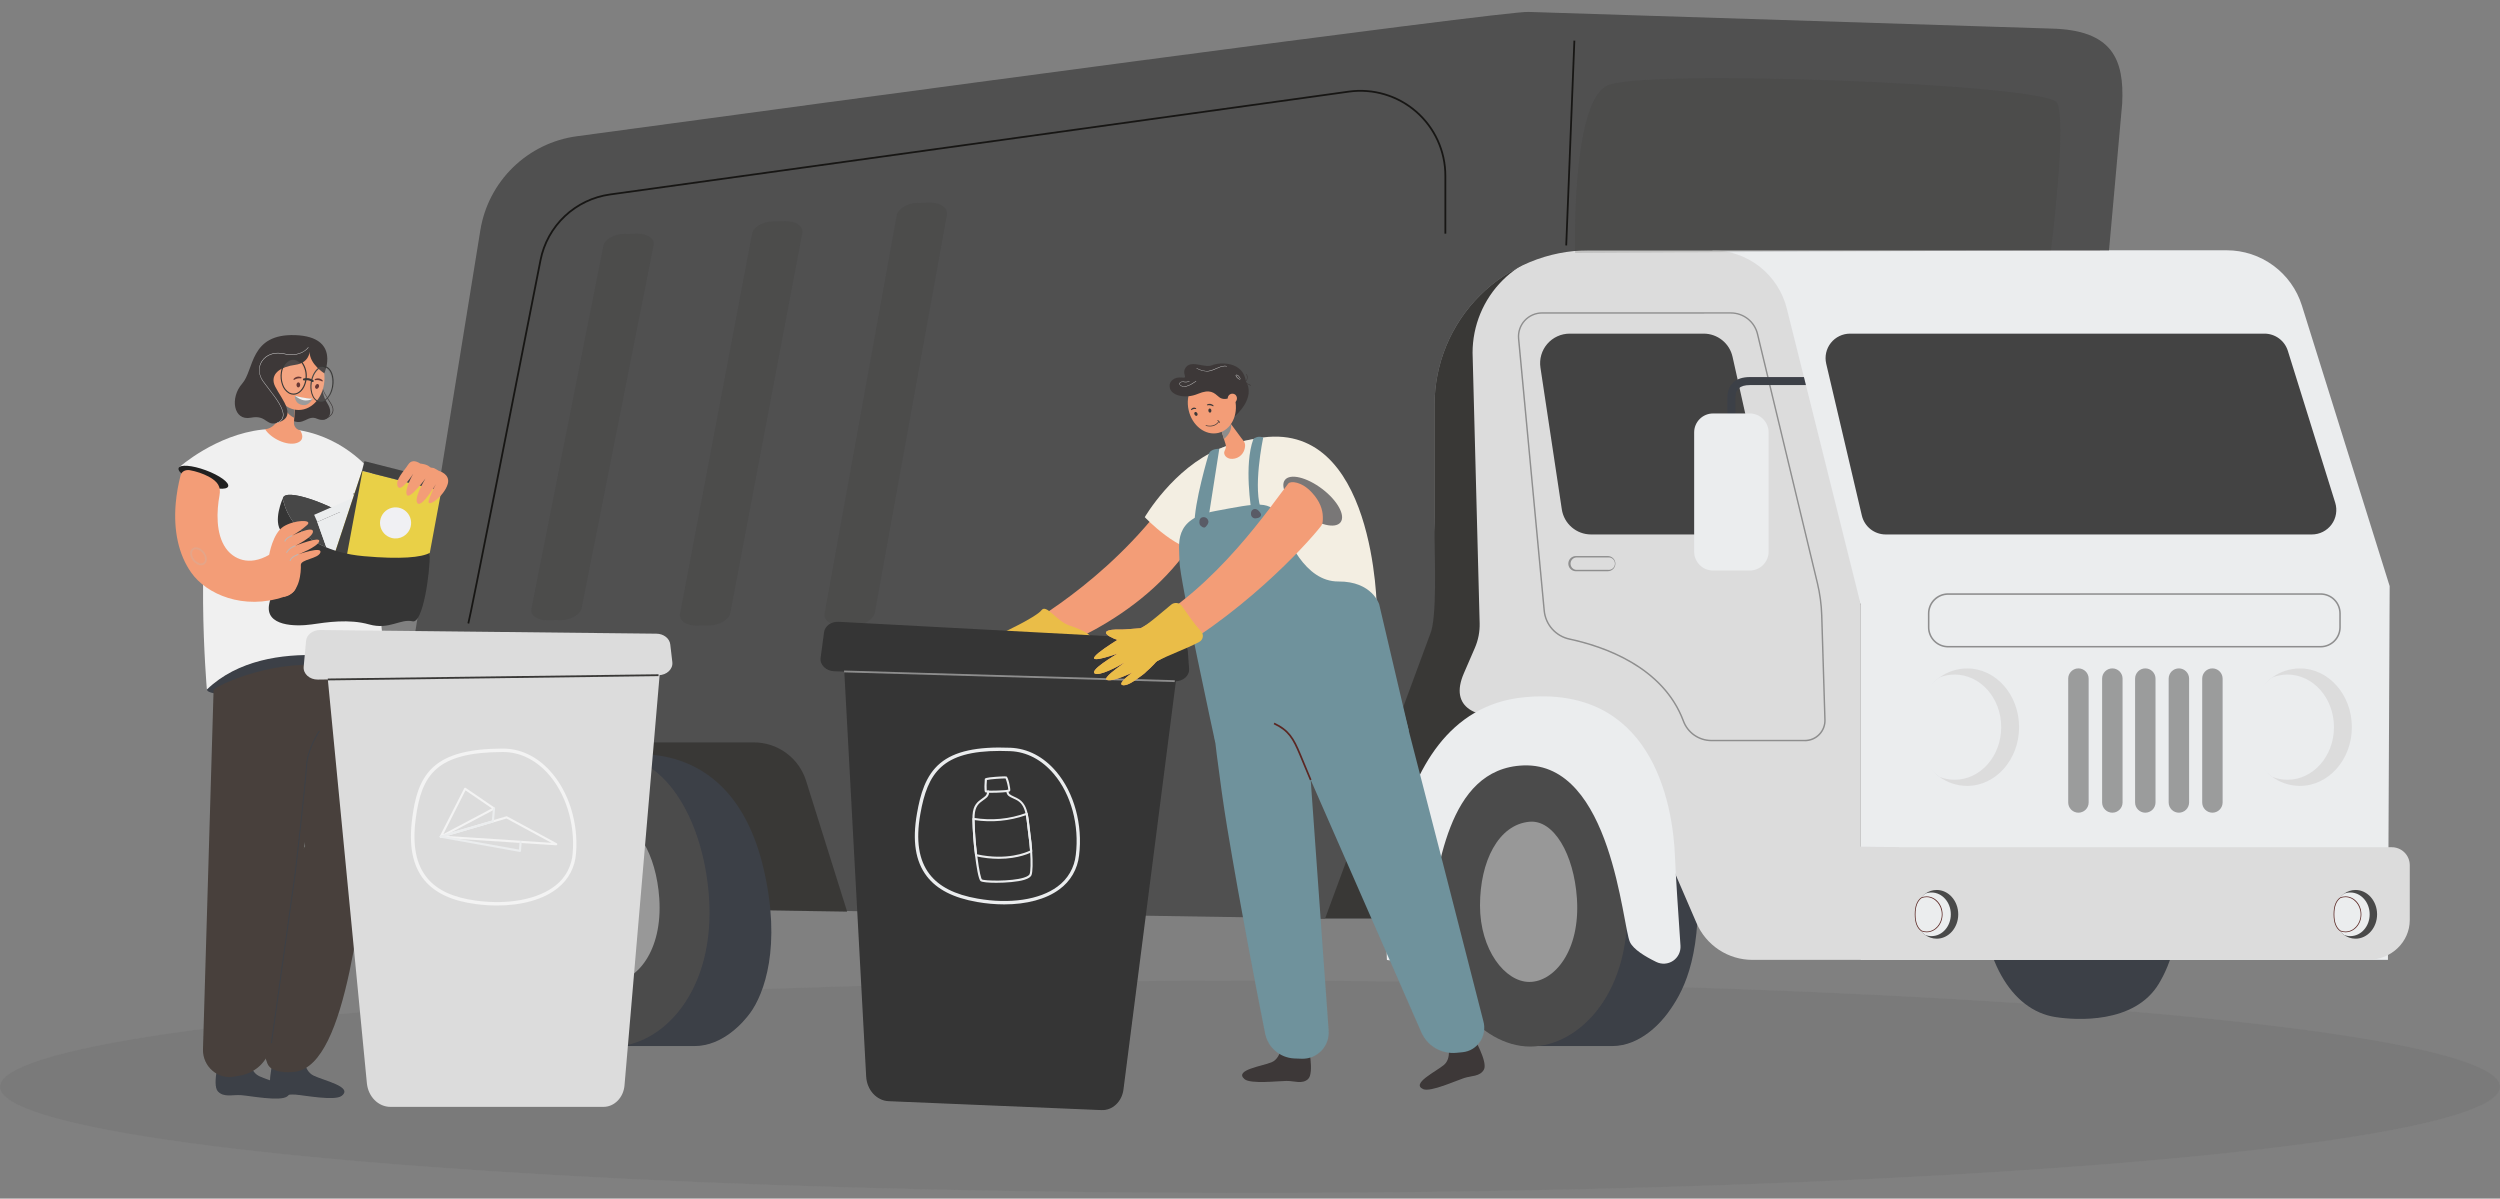 <?xml version="1.0" encoding="UTF-8"?> <svg xmlns="http://www.w3.org/2000/svg" width="438" height="210" viewBox="0 0 438 210" fill="none"><rect x="0" y="0" width="438" height="210" fill="#808080" stroke="none"/> <g opacity="0.9"> <ellipse cx="219" cy="190.409" rx="219" ry="18.599" fill="#4B4B4B" fill-opacity="0.1"></ellipse> <g clip-path="url(#clip0_138_13297)"> <path d="M367.93 43.849V160.928H222.432L247.879 106.192C250.154 101.301 251.333 95.973 251.333 90.579V70.954C251.333 67.393 252.035 63.867 253.397 60.577C254.76 57.287 256.758 54.298 259.276 51.78C261.794 49.262 264.784 47.265 268.074 45.902C271.364 44.539 274.89 43.838 278.451 43.838L367.93 43.849Z" fill="#31302E"></path> <path d="M382.16 149.284C382.004 144.65 376.683 145.121 372.251 146.323C370.552 135.039 365.76 126.875 360.128 127.497C351.866 128.407 346.953 140.013 346.953 154.013C346.953 168.012 352.373 177.004 360.128 178.193C363.639 178.738 373.965 179.46 378.237 172.327C380.2 169.045 382.639 163.286 382.16 149.284Z" fill="#343840"></path> <path d="M299.99 43.849H390.114C393.055 43.849 395.92 44.788 398.29 46.529C400.661 48.271 402.413 50.724 403.292 53.531L418.669 102.69L418.369 168.17H326.023V106.023L299.99 43.849Z" fill="#F6F8FA"></path> <path d="M353.746 127.396C353.746 133.084 349.657 137.693 344.639 137.693C342.887 137.688 341.182 137.128 339.767 136.093C337.221 134.27 336.856 130.751 336.856 127.099C336.856 123.446 337.216 120.535 339.759 118.714C341.175 117.676 342.883 117.113 344.639 117.109C349.668 117.1 353.746 121.71 353.746 127.396Z" fill="#E6E6E6"></path> <path d="M350.611 127.396C350.611 132.485 346.959 136.611 342.461 136.611C341.538 136.612 340.624 136.436 339.767 136.093C337.221 134.27 335.531 131.056 335.531 127.396C335.531 123.735 337.216 120.527 339.759 118.706C340.618 118.361 341.535 118.185 342.461 118.185C346.959 118.185 350.611 122.309 350.611 127.396Z" fill="#F6F8FA"></path> <path d="M340.392 134.973C339.628 134.974 338.872 134.828 338.164 134.543L338.132 134.526C336.275 133.199 335.373 130.866 335.373 127.393C335.373 123.92 336.273 121.593 338.124 120.268L338.156 120.249C338.867 119.964 339.626 119.818 340.392 119.818C344.096 119.818 347.111 123.217 347.111 127.396C347.111 131.574 344.096 134.973 340.392 134.973ZM338.298 134.256C338.964 134.521 339.675 134.657 340.392 134.657C343.935 134.657 346.795 131.4 346.795 127.396C346.795 123.392 343.922 120.137 340.392 120.137C339.673 120.136 338.961 120.271 338.293 120.535C336.54 121.8 335.689 124.043 335.689 127.393C335.689 130.743 336.542 132.994 338.298 134.259V134.256Z" fill="#F6F8FA"></path> <path d="M412.048 127.396C412.048 133.084 407.959 137.693 402.94 137.693C401.188 137.688 399.483 137.128 398.069 136.093C395.523 134.27 395.157 130.751 395.157 127.099C395.157 123.446 395.517 120.535 398.061 118.714C399.476 117.676 401.185 117.113 402.94 117.109C407.97 117.1 412.048 121.71 412.048 127.396Z" fill="#E6E6E6"></path> <path d="M408.91 127.396C408.91 132.485 405.26 136.611 400.762 136.611C399.839 136.612 398.925 136.436 398.069 136.093C395.523 134.27 393.83 131.056 393.83 127.396C393.83 123.735 395.517 120.527 398.06 118.706C398.919 118.361 399.836 118.185 400.762 118.185C405.26 118.185 408.91 122.309 408.91 127.396Z" fill="#F6F8FA"></path> <path d="M398.693 134.973C397.93 134.974 397.174 134.828 396.466 134.543L396.43 134.526C394.574 133.199 393.672 130.866 393.672 127.393C393.672 123.92 394.574 121.593 396.425 120.268L396.458 120.249C397.168 119.964 397.927 119.818 398.693 119.818C402.398 119.818 405.413 123.217 405.413 127.396C405.413 131.574 402.406 134.973 398.693 134.973ZM396.599 134.256C397.266 134.521 397.976 134.657 398.693 134.657C402.223 134.657 405.096 131.4 405.096 127.396C405.096 123.392 402.223 120.137 398.693 120.137C397.974 120.136 397.262 120.271 396.594 120.535C394.841 121.8 393.991 124.043 393.991 127.393C393.991 130.743 394.844 132.994 396.599 134.259V134.256Z" fill="#F6F8FA"></path> <path d="M324.131 58.453H396.741C397.654 58.455 398.543 58.748 399.279 59.29C400.014 59.832 400.557 60.594 400.83 61.465L409.128 88.071C409.328 88.713 409.375 89.393 409.264 90.056C409.154 90.719 408.889 91.346 408.491 91.888C408.093 92.43 407.573 92.87 406.973 93.174C406.374 93.478 405.711 93.637 405.039 93.637H330.374C329.406 93.637 328.468 93.31 327.71 92.71C326.952 92.109 326.419 91.27 326.197 90.328L319.952 63.722C319.804 63.093 319.8 62.438 319.942 61.806C320.083 61.175 320.365 60.584 320.767 60.077C321.169 59.57 321.68 59.161 322.263 58.88C322.845 58.598 323.484 58.453 324.131 58.453Z" fill="#3C3C3C"></path> <path d="M299.99 43.849H275.957C271.194 43.849 266.626 45.741 263.257 49.108C259.889 52.476 257.996 57.043 257.995 61.806L259.236 109.19C259.274 110.682 258.985 112.165 258.388 113.533L256.48 117.937C253.8 124.081 258.723 126.155 265.377 125.357C272.852 124.46 279.975 132.572 280.188 148.433H326.023V106.01L313.05 54.049C312.322 51.136 310.641 48.55 308.275 46.702C305.909 44.853 302.992 43.849 299.99 43.849Z" fill="#E6E6E6"></path> <path d="M298.493 58.453H274.995C274.251 58.455 273.517 58.617 272.841 58.928C272.165 59.239 271.565 59.691 271.08 60.255C270.595 60.819 270.237 61.481 270.031 62.195C269.824 62.91 269.774 63.66 269.884 64.395L273.629 89.238C273.815 90.461 274.433 91.576 275.371 92.383C276.308 93.19 277.503 93.635 278.74 93.637H304.049C304.823 93.636 305.587 93.46 306.285 93.124C306.983 92.788 307.596 92.3 308.08 91.696C308.564 91.092 308.907 90.386 309.082 89.632C309.258 88.878 309.262 88.094 309.095 87.338L303.539 62.496C303.281 61.349 302.641 60.325 301.724 59.591C300.807 58.856 299.668 58.455 298.493 58.453Z" fill="#3C3C3C"></path> <path d="M232.153 160.928L250.545 111.147C251.821 108.4 251.333 97.197 251.333 94.169V70.918C251.333 67.364 252.033 63.845 253.393 60.562C254.753 57.278 256.746 54.295 259.259 51.782C261.772 49.269 264.756 47.276 268.04 45.916C271.323 44.556 274.843 43.856 278.397 43.857H369.497L371.806 18.145C372.191 10.368 370.081 5.244 359.329 5.007L267.815 2.09C264.061 1.818 143.433 18.12 101.057 23.872C96.845 24.442 92.929 26.352 89.885 29.318C86.842 32.285 84.833 36.151 84.156 40.346L67.456 143.409C67.156 145.258 67.258 147.15 67.754 148.957C68.251 150.763 69.13 152.441 70.333 153.877C71.536 155.313 73.034 156.473 74.725 157.279C76.417 158.084 78.261 158.516 80.135 158.545L232.153 160.928Z" fill="#4A4A4A"></path> <path d="M269.513 183.271H282.442C287.499 183.271 291.106 178.97 292.19 177.492C294.644 174.145 298.051 168.451 297.414 154.451C297.051 146.487 276.333 153.607 276.333 153.607L269.513 183.271Z" fill="#343840"></path> <path d="M284.964 156.864C286.259 173.698 276.759 183.358 268.085 183.358C259.41 183.358 250.545 173.177 250.545 159.178C250.545 145.179 257.088 133.572 268.085 132.662C276.737 131.945 283.89 142.905 284.964 156.864Z" fill="#454545"></path> <path d="M276.273 157.368C276.914 166.687 272.225 172.035 267.948 172.035C263.671 172.035 259.296 166.398 259.296 158.649C259.296 150.9 262.521 144.475 267.948 143.971C272.212 143.573 275.745 149.64 276.273 157.368Z" fill="#9A9A9A"></path> <path d="M307.028 168.17H332.685V148.433L291.234 147.817L297.231 161.718C298.055 163.633 299.422 165.265 301.163 166.412C302.904 167.558 304.943 168.17 307.028 168.17Z" fill="#E6E6E6"></path> <g opacity="0.7"> <path opacity="0.7" d="M364.141 142.385C363.666 142.383 363.212 142.194 362.876 141.858C362.54 141.523 362.351 141.068 362.35 140.594V118.891C362.351 118.417 362.54 117.962 362.876 117.627C363.212 117.291 363.666 117.102 364.141 117.101C364.615 117.102 365.07 117.291 365.406 117.627C365.741 117.962 365.93 118.417 365.932 118.891V140.594C365.93 141.068 365.741 141.523 365.406 141.858C365.07 142.194 364.615 142.383 364.141 142.385Z" fill="#434343"></path> <path opacity="0.7" d="M370.081 142.385C369.606 142.383 369.152 142.194 368.816 141.858C368.48 141.523 368.291 141.068 368.29 140.594V118.891C368.291 118.417 368.48 117.962 368.816 117.627C369.152 117.291 369.606 117.102 370.081 117.101C370.556 117.101 371.011 117.29 371.347 117.626C371.684 117.961 371.873 118.416 371.874 118.891V140.594C371.873 141.069 371.684 141.524 371.347 141.859C371.011 142.195 370.556 142.384 370.081 142.385Z" fill="#434343"></path> <path opacity="0.7" d="M375.855 142.385C375.38 142.382 374.926 142.193 374.591 141.858C374.256 141.522 374.068 141.068 374.066 140.594V118.891C374.068 118.417 374.256 117.963 374.591 117.628C374.926 117.292 375.38 117.103 375.855 117.101C376.329 117.102 376.784 117.291 377.119 117.627C377.455 117.962 377.644 118.417 377.646 118.891V140.594C377.644 141.068 377.455 141.523 377.119 141.858C376.784 142.194 376.329 142.383 375.855 142.385Z" fill="#434343"></path> <path opacity="0.7" d="M381.74 142.385C381.265 142.383 380.811 142.194 380.475 141.858C380.14 141.523 379.95 141.068 379.949 140.594V118.891C379.95 118.417 380.14 117.962 380.475 117.627C380.811 117.291 381.265 117.102 381.74 117.101C382.215 117.102 382.669 117.291 383.005 117.627C383.34 117.962 383.53 118.417 383.531 118.891V140.594C383.53 141.068 383.34 141.523 383.005 141.858C382.669 142.194 382.215 142.383 381.74 142.385Z" fill="#434343"></path> <path opacity="0.7" d="M387.614 142.385C387.14 142.383 386.685 142.194 386.35 141.858C386.014 141.523 385.825 141.068 385.823 140.594V118.891C385.825 118.417 386.014 117.962 386.35 117.627C386.685 117.291 387.14 117.102 387.614 117.101C388.089 117.103 388.543 117.292 388.878 117.628C389.213 117.963 389.401 118.417 389.403 118.891V140.594C389.401 141.068 389.213 141.522 388.878 141.858C388.543 142.193 388.089 142.382 387.614 142.385Z" fill="#434343"></path> </g> <g opacity="0.4"> <path opacity="0.4" d="M98.238 108.648L95.948 108.678C94.154 108.705 92.871 107.803 93.094 106.677L105.707 43.064C105.928 41.938 107.58 40.995 109.374 40.971L111.661 40.938C113.455 40.913 114.741 41.813 114.518 42.938L101.905 106.555C101.681 107.68 100.032 108.621 98.238 108.648Z" fill="#31302E"></path> <path opacity="0.4" d="M124.288 109.572L121.998 109.607C120.204 109.632 118.92 108.691 119.144 107.514L131.757 40.962C131.981 39.785 133.63 38.801 135.423 38.782L137.711 38.754C139.504 38.727 140.791 39.67 140.567 40.848L127.954 107.397C127.731 108.561 126.081 109.547 124.288 109.572Z" fill="#31302E"></path> <path opacity="0.4" d="M149.618 109.572L147.328 109.607C145.534 109.635 144.25 108.648 144.474 107.427L157.084 37.825C157.308 36.593 158.96 35.562 160.754 35.535L163.041 35.5C164.834 35.473 166.118 36.457 165.897 37.68L153.284 107.282C153.061 108.514 151.409 109.545 149.618 109.572Z" fill="#31302E"></path> </g> <path d="M290.182 168.535C290.646 168.763 291.163 168.864 291.679 168.829C292.196 168.793 292.693 168.623 293.123 168.334C293.552 168.045 293.898 167.649 294.126 167.184C294.354 166.72 294.456 166.203 294.421 165.687C294.074 160.683 293.567 153.105 293.461 150.202C293.088 140.117 289.078 119.946 266.929 122.173C240.557 124.82 242.986 168.178 242.986 168.178C242.986 168.178 248.332 169.582 250.169 161.459C252.007 153.337 253.255 134.586 266.929 134.101C282.399 133.556 284.234 162.315 285.572 165.066C286.188 166.336 288.2 167.573 290.182 168.535Z" fill="#F6F8FA"></path> <path d="M327.609 148.433H418.969C419.803 148.414 420.611 148.727 421.215 149.303C421.819 149.879 422.17 150.671 422.191 151.505V161.195C422.191 165.046 418.92 168.17 414.882 168.17H327.244C324.03 168.17 321.424 165.681 321.424 162.615V154.326C321.424 151.074 324.194 148.433 327.609 148.433Z" fill="#E6E6E6"></path> <path d="M343.085 160.192C343.085 162.55 341.392 164.46 339.307 164.46C338.581 164.458 337.874 164.226 337.287 163.798C336.232 163.043 336.079 161.582 336.079 160.064C336.079 158.546 336.229 157.338 337.284 156.586C337.871 156.155 338.579 155.922 339.307 155.921C341.392 155.921 343.085 157.834 343.085 160.192Z" fill="#434343"></path> <path d="M341.785 160.192C341.785 162.302 340.269 164.008 338.404 164.008C338.022 164.008 337.642 163.935 337.287 163.793C336.74 163.364 336.298 162.816 335.995 162.191C335.691 161.567 335.533 160.881 335.533 160.186C335.533 159.492 335.691 158.806 335.995 158.182C336.298 157.557 336.74 157.009 337.287 156.58C337.643 156.438 338.023 156.365 338.407 156.365C340.269 156.37 341.785 158.082 341.785 160.192Z" fill="#F6F8FA"></path> <path d="M337.546 163.335C337.229 163.335 336.915 163.274 336.622 163.155C335.839 162.609 335.466 161.631 335.466 160.192C335.466 158.753 335.839 157.785 336.605 157.234C336.904 157.112 337.223 157.049 337.546 157.049C339.083 157.049 340.334 158.458 340.334 160.192C340.334 161.925 339.083 163.335 337.546 163.335ZM337.546 157.18C337.245 157.18 336.947 157.237 336.668 157.349C335.951 157.867 335.597 158.796 335.597 160.192C335.597 161.587 335.951 162.517 336.687 163.043C336.962 163.149 337.254 163.204 337.548 163.204C339.012 163.204 340.203 161.841 340.203 160.205C340.203 158.57 339.01 157.18 337.546 157.18Z" fill="#561C17"></path> <path d="M416.466 160.192C416.466 162.55 414.774 164.46 412.688 164.46C411.962 164.458 411.255 164.226 410.668 163.798C409.613 163.043 409.461 161.582 409.461 160.064C409.461 158.546 409.611 157.338 410.665 156.586C411.252 156.155 411.96 155.922 412.688 155.921C414.774 155.921 416.466 157.834 416.466 160.192Z" fill="#434343"></path> <path d="M415.166 160.192C415.166 162.302 413.651 164.008 411.786 164.008C411.403 164.008 411.024 163.935 410.668 163.793C410.121 163.364 409.678 162.817 409.374 162.192C409.069 161.567 408.911 160.882 408.911 160.186C408.911 159.491 409.069 158.806 409.374 158.181C409.678 157.556 410.121 157.009 410.668 156.58C411.025 156.438 411.405 156.365 411.789 156.365C413.651 156.37 415.166 158.082 415.166 160.192Z" fill="#F6F8FA"></path> <path d="M410.927 163.335C410.61 163.335 410.297 163.274 410.003 163.155C409.221 162.609 408.844 161.631 408.844 160.192C408.844 158.753 409.218 157.785 409.987 157.234C410.285 157.112 410.605 157.049 410.927 157.049C412.465 157.049 413.713 158.458 413.713 160.192C413.713 161.925 412.465 163.335 410.927 163.335ZM410.927 157.18C410.626 157.18 410.329 157.237 410.049 157.349C409.332 157.867 408.978 158.796 408.978 160.192C408.978 161.587 409.332 162.517 410.068 163.043C410.343 163.149 410.635 163.204 410.93 163.204C412.394 163.204 413.585 161.841 413.585 160.205C413.585 158.57 412.391 157.18 410.927 157.18Z" fill="#561C17"></path> <g opacity="0.4"> <path opacity="0.4" d="M275.957 44.326C275.957 44.326 275.229 18.472 281.439 15.04C286.989 11.974 358.563 14.678 360.376 17.979C362.189 21.28 359.329 43.849 359.329 43.849L275.957 44.326Z" fill="#31302E"></path> </g> <path d="M82.201 109.28L81.898 109.185C82.228 108.147 90.848 64.336 94.539 45.55C95.126 42.57 96.628 39.848 98.835 37.762C101.043 35.676 103.846 34.331 106.855 33.914L236.283 15.896C238.411 15.6 240.578 15.764 242.638 16.376C244.698 16.988 246.602 18.035 248.223 19.446C249.844 20.857 251.144 22.598 252.034 24.554C252.925 26.509 253.386 28.633 253.386 30.782V40.935H253.069V30.782C253.068 28.678 252.617 26.6 251.744 24.686C250.872 22.772 249.6 21.068 248.014 19.687C246.427 18.306 244.563 17.281 242.547 16.681C240.531 16.082 238.41 15.921 236.326 16.21L106.907 34.227C103.963 34.636 101.221 35.952 99.061 37.992C96.901 40.032 95.43 42.695 94.855 45.61C90.278 68.953 82.522 108.261 82.201 109.28Z" fill="#0B0A08"></path> <path d="M148.419 159.718L141.222 136.783C140.61 134.835 139.392 133.133 137.746 131.925C136.099 130.717 134.11 130.066 132.068 130.067H98.086C95.656 130.067 93.287 130.821 91.305 132.226C89.324 133.631 87.827 135.617 87.023 137.909L79.745 158.644L148.419 159.718Z" fill="#31302E"></path> <path d="M108.741 183.271H121.674C126.728 183.271 130.334 178.969 131.419 177.492C133.873 174.145 136.975 165.815 133.774 152.17C127.897 127.093 107.313 132.662 107.313 132.662L108.741 183.271Z" fill="#343840"></path> <path d="M124.192 156.864C125.49 173.698 115.987 183.358 107.313 183.358C98.639 183.358 89.774 173.177 89.774 159.178C89.774 145.179 96.316 133.572 107.313 132.662C115.957 131.945 123.118 142.905 124.192 156.864Z" fill="#454545"></path> <path d="M115.505 157.368C116.143 166.687 111.457 172.035 107.177 172.035C102.897 172.035 98.525 166.398 98.525 158.649C98.525 150.9 101.752 144.475 107.177 143.971C111.44 143.573 114.973 149.64 115.505 157.368Z" fill="#9A9A9A"></path> <path d="M36.243 120.799C36.393 122.05 43.473 121.89 52.141 120.799C60.81 119.709 67.557 117.825 67.407 116.572C67.257 115.318 59.818 113.437 51.149 114.533C42.48 115.629 36.091 119.556 36.243 120.799Z" fill="#343840"></path> <path d="M38.04 82.314C38.04 82.314 40.698 74.832 50.173 75.17C59.649 75.508 65.635 89.827 67.407 116.583C67.407 116.583 47.071 110.398 36.243 120.807C36.243 120.799 33.877 93.218 38.04 82.314Z" fill="#FCFCFC"></path> <path d="M31.396 81.862L38.108 86.158C38.108 86.158 55.361 87.883 59.941 87.055C64.52 86.226 65.234 82.854 65.234 82.854C65.234 82.854 60.873 76.879 52.586 75.397C51.79 75.279 50.988 75.204 50.184 75.173C48.787 75.079 47.384 75.109 45.992 75.263C37.792 76.149 31.396 81.862 31.396 81.862Z" fill="#FCFCFC"></path> <path d="M56.669 73.505L56.645 73.398C56.645 73.398 57.863 73.099 58.204 72.278C58.381 71.85 58.297 71.349 57.953 70.793C57.792 70.52 57.642 70.291 57.506 70.073C56.566 68.574 56.214 68.015 56.473 66.786L56.579 66.81C56.331 67.993 56.653 68.503 57.602 70.016C57.738 70.234 57.888 70.471 58.049 70.733C58.411 71.324 58.498 71.859 58.321 72.319C57.942 73.194 56.721 73.494 56.669 73.505Z" fill="#353030"></path> <path d="M56.528 66.797C56.321 68.152 56.619 69.536 57.364 70.686C58.624 72.676 57.255 74.129 55.549 73.363C53.843 72.597 53.194 74.772 51.013 73.57C48.832 72.368 56.528 66.797 56.528 66.797Z" fill="#353030"></path> <path d="M46.449 75.2C46.913 75.153 47.355 74.983 47.73 74.707C48.106 74.433 48.401 74.063 48.587 73.636L49.759 70.91L50.1 70.119L52.114 65.467L51.768 70.288L51.558 73.183L51.498 74.001C51.476 74.326 51.576 74.648 51.777 74.905C51.978 75.161 52.267 75.335 52.588 75.391C52.946 75.972 53.439 77.149 51.967 77.618C50.239 78.163 47.442 76.8 46.438 75.195L46.449 75.2Z" fill="#FFA076"></path> <path d="M49.753 70.831C49.753 70.858 49.753 70.883 49.753 70.91C49.87 72.464 51.531 73.192 51.531 73.192L51.741 70.297C51.231 70.111 50.508 69.918 50.083 70.128C49.963 70.197 49.867 70.302 49.808 70.428C49.749 70.553 49.73 70.694 49.753 70.831Z" fill="#727170"></path> <path d="M52.321 71.829C54.824 71.829 56.852 69.326 56.852 66.238C56.852 63.15 54.824 60.648 52.321 60.648C49.819 60.648 47.791 63.15 47.791 66.238C47.791 69.326 49.819 71.829 52.321 71.829Z" fill="#FFA076"></path> <path d="M48.398 67.08C48.911 67.571 49.628 67.626 50.001 67.192C50.375 66.759 50.258 66.02 49.745 65.529C49.233 65.039 48.513 64.984 48.142 65.418C47.771 65.851 47.883 66.59 48.398 67.08Z" fill="#FFA076"></path> <path d="M54.764 69.855C53.711 69.853 52.665 69.68 51.667 69.346C51.667 69.346 51.539 70.872 53.215 70.981C54.189 71.033 54.764 69.855 54.764 69.855Z" fill="#9D9D9D"></path> <path d="M54.764 69.855C54.764 69.855 54.388 70.166 53.515 70.16C52.643 70.155 51.667 69.343 51.667 69.343C51.667 69.343 53.532 69.858 54.764 69.855Z" fill="white"></path> <path d="M52.76 66.284C52.776 66.279 52.79 66.271 52.802 66.261C52.815 66.25 52.824 66.237 52.831 66.222C52.84 66.196 52.839 66.168 52.829 66.144C52.818 66.119 52.798 66.099 52.774 66.088C52.55 65.982 52.297 65.954 52.055 66.008C51.813 66.061 51.596 66.194 51.438 66.385C51.419 66.405 51.408 66.431 51.408 66.459C51.408 66.486 51.419 66.513 51.438 66.532C51.459 66.55 51.485 66.559 51.511 66.559C51.538 66.559 51.565 66.55 51.585 66.532C51.916 66.329 52.306 66.242 52.692 66.284C52.714 66.291 52.738 66.291 52.76 66.284Z" fill="#561C17"></path> <path d="M51.945 67.424C51.945 67.669 52.076 67.874 52.253 67.879C52.43 67.885 52.583 67.691 52.591 67.446C52.599 67.2 52.46 66.996 52.283 66.988C52.106 66.98 51.953 67.179 51.945 67.424Z" fill="#561C17"></path> <path d="M56.441 66.83C56.456 66.831 56.473 66.828 56.488 66.823C56.503 66.817 56.516 66.808 56.528 66.797C56.547 66.778 56.557 66.752 56.557 66.725C56.557 66.698 56.547 66.672 56.528 66.652C56.361 66.47 56.138 66.348 55.894 66.305C55.651 66.263 55.4 66.303 55.181 66.418C55.156 66.429 55.137 66.45 55.127 66.475C55.117 66.501 55.118 66.529 55.129 66.554C55.142 66.578 55.162 66.597 55.187 66.607C55.212 66.617 55.24 66.618 55.266 66.609C55.649 66.547 56.042 66.614 56.383 66.8C56.399 66.815 56.419 66.826 56.441 66.83Z" fill="#561C17"></path> <path d="M55.255 67.565C55.198 67.653 55.177 67.759 55.198 67.861C55.219 67.963 55.28 68.053 55.367 68.111C55.53 68.184 55.743 68.061 55.843 67.838C55.899 67.75 55.919 67.644 55.898 67.543C55.877 67.441 55.817 67.352 55.732 67.293C55.568 67.219 55.356 67.342 55.255 67.565Z" fill="#561C17"></path> <path d="M54.246 61.651C54.246 61.651 54.15 63.589 51.727 63.921C49.303 64.254 47.638 65.284 47.96 67.021C48.281 68.757 52.19 72.385 49.323 73.786C46.455 75.187 47.063 72.573 43.952 73.181C40.842 73.789 40.281 69.637 42.423 67.222C44.566 64.807 43.696 58.432 51.73 58.715C59.763 58.999 56.819 65.407 56.819 65.407C56.819 65.407 54.243 63.804 54.246 61.651Z" fill="#353030"></path> <path d="M48.494 74.156L48.47 74.097C49.061 73.857 49.41 73.516 49.536 73.058C49.879 71.79 48.374 69.839 47.047 68.116C46.695 67.661 46.36 67.23 46.065 66.816C45.248 65.668 45.171 64.3 45.877 63.245C46.66 62.071 48.148 61.574 49.762 61.951C51.318 62.31 52.39 61.986 53.014 61.651C53.399 61.453 53.736 61.174 54.004 60.833L54.058 60.868C54.044 60.888 52.774 62.719 49.745 62.019C48.162 61.651 46.698 62.136 45.929 63.286C45.228 64.336 45.299 65.644 46.117 66.783C46.412 67.195 46.744 67.626 47.096 68.084C48.431 69.817 49.947 71.78 49.596 73.082C49.47 73.549 49.099 73.917 48.494 74.156Z" fill="white"></path> <path d="M55.691 64.504C55.539 64.629 55.4 64.769 55.276 64.921C54.979 65.306 54.755 65.743 54.614 66.208C54.595 66.265 54.578 66.322 54.562 66.382C54.625 66.409 54.686 66.44 54.745 66.475C54.764 66.399 54.786 66.325 54.81 66.252C54.984 65.616 55.344 65.046 55.843 64.616L55.691 64.504ZM55.691 64.504C55.539 64.629 55.4 64.769 55.276 64.921C54.979 65.306 54.755 65.743 54.614 66.208C54.595 66.265 54.578 66.322 54.562 66.382C54.625 66.409 54.686 66.44 54.745 66.475C54.764 66.399 54.786 66.325 54.81 66.252C54.984 65.616 55.344 65.046 55.843 64.616L55.691 64.504ZM55.691 64.504C55.539 64.629 55.4 64.769 55.276 64.921C54.979 65.306 54.755 65.743 54.614 66.208C54.595 66.265 54.578 66.322 54.562 66.382C54.625 66.409 54.686 66.44 54.745 66.475C54.764 66.399 54.786 66.325 54.81 66.252C54.984 65.616 55.344 65.046 55.843 64.616L55.691 64.504ZM55.691 64.504C55.539 64.629 55.4 64.769 55.276 64.921C54.979 65.306 54.755 65.743 54.614 66.208C54.595 66.265 54.578 66.322 54.562 66.382C54.625 66.409 54.686 66.44 54.745 66.475C54.764 66.399 54.786 66.325 54.81 66.252C54.984 65.616 55.344 65.046 55.843 64.616L55.691 64.504ZM55.691 64.504C55.539 64.629 55.4 64.769 55.276 64.921C54.979 65.306 54.755 65.743 54.614 66.208C54.595 66.265 54.578 66.322 54.562 66.382C54.625 66.409 54.686 66.44 54.745 66.475C54.764 66.399 54.786 66.325 54.81 66.252C54.984 65.616 55.344 65.046 55.843 64.616L55.691 64.504ZM55.691 64.504C55.539 64.629 55.4 64.769 55.276 64.921C54.979 65.306 54.755 65.743 54.614 66.208C54.595 66.265 54.578 66.322 54.562 66.382C54.625 66.409 54.686 66.44 54.745 66.475C54.764 66.399 54.786 66.325 54.81 66.252C54.984 65.616 55.344 65.046 55.843 64.616L55.691 64.504ZM55.691 64.504C55.539 64.629 55.4 64.769 55.276 64.921C54.979 65.306 54.755 65.743 54.614 66.208C54.595 66.265 54.578 66.322 54.562 66.382C54.625 66.409 54.686 66.44 54.745 66.475C54.764 66.399 54.786 66.325 54.81 66.252C54.984 65.616 55.344 65.046 55.843 64.616L55.691 64.504ZM55.691 64.504C55.539 64.629 55.4 64.769 55.276 64.921C54.979 65.306 54.755 65.743 54.614 66.208C54.595 66.265 54.578 66.322 54.562 66.382C54.625 66.409 54.686 66.44 54.745 66.475C54.764 66.399 54.786 66.325 54.81 66.252C54.984 65.616 55.344 65.046 55.843 64.616L55.691 64.504ZM55.691 64.504C55.539 64.629 55.4 64.769 55.276 64.921C54.979 65.306 54.755 65.743 54.614 66.208C54.595 66.265 54.578 66.322 54.562 66.382C54.625 66.409 54.686 66.44 54.745 66.475C54.764 66.399 54.786 66.325 54.81 66.252C54.984 65.616 55.344 65.046 55.843 64.616L55.691 64.504ZM55.691 64.504C55.539 64.629 55.4 64.769 55.276 64.921C54.979 65.306 54.755 65.743 54.614 66.208C54.595 66.265 54.578 66.322 54.562 66.382C54.625 66.409 54.686 66.44 54.745 66.475C54.764 66.399 54.786 66.325 54.81 66.252C54.984 65.616 55.344 65.046 55.843 64.616L55.691 64.504ZM55.691 64.504C55.539 64.629 55.4 64.769 55.276 64.921C54.979 65.306 54.755 65.743 54.614 66.208C54.595 66.265 54.578 66.322 54.562 66.382C54.625 66.409 54.686 66.44 54.745 66.475C54.764 66.399 54.786 66.325 54.81 66.252C54.984 65.616 55.344 65.046 55.843 64.616L55.691 64.504ZM55.691 64.504C55.539 64.629 55.4 64.769 55.276 64.921C54.979 65.306 54.755 65.743 54.614 66.208C54.595 66.265 54.578 66.322 54.562 66.382C54.625 66.409 54.686 66.44 54.745 66.475C54.764 66.399 54.786 66.325 54.81 66.252C54.984 65.616 55.344 65.046 55.843 64.616L55.691 64.504ZM55.691 64.504C55.539 64.629 55.4 64.769 55.276 64.921C54.979 65.306 54.755 65.743 54.614 66.208C54.595 66.265 54.578 66.322 54.562 66.382C54.625 66.409 54.686 66.44 54.745 66.475C54.764 66.399 54.786 66.325 54.81 66.252C54.984 65.616 55.344 65.046 55.843 64.616L55.691 64.504ZM55.691 64.504C55.539 64.629 55.4 64.769 55.276 64.921C54.979 65.306 54.755 65.743 54.614 66.208C54.595 66.265 54.578 66.322 54.562 66.382C54.625 66.409 54.686 66.44 54.745 66.475C54.764 66.399 54.786 66.325 54.81 66.252C54.984 65.616 55.344 65.046 55.843 64.616L55.691 64.504ZM55.691 64.504C55.539 64.629 55.4 64.769 55.276 64.921C54.979 65.306 54.755 65.743 54.614 66.208C54.595 66.265 54.578 66.322 54.562 66.382C54.625 66.409 54.686 66.44 54.745 66.475C54.764 66.399 54.786 66.325 54.81 66.252C54.984 65.616 55.344 65.046 55.843 64.616L55.691 64.504ZM55.691 64.504C55.539 64.629 55.4 64.769 55.276 64.921C54.979 65.306 54.755 65.743 54.614 66.208C54.595 66.265 54.578 66.322 54.562 66.382C54.625 66.409 54.686 66.44 54.745 66.475C54.764 66.399 54.786 66.325 54.81 66.252C54.984 65.616 55.344 65.046 55.843 64.616L55.691 64.504ZM55.691 64.504C55.539 64.629 55.4 64.769 55.276 64.921C54.979 65.306 54.755 65.743 54.614 66.208C54.595 66.265 54.578 66.322 54.562 66.382C54.625 66.409 54.686 66.44 54.745 66.475C54.764 66.399 54.786 66.325 54.81 66.252C54.984 65.616 55.344 65.046 55.843 64.616L55.691 64.504ZM55.691 64.504C55.539 64.629 55.4 64.769 55.276 64.921C54.979 65.306 54.755 65.743 54.614 66.208C54.595 66.265 54.578 66.322 54.562 66.382C54.625 66.409 54.686 66.44 54.745 66.475C54.764 66.399 54.786 66.325 54.81 66.252C54.984 65.616 55.344 65.046 55.843 64.616L55.691 64.504ZM55.691 64.504C55.539 64.629 55.4 64.769 55.276 64.921C54.979 65.306 54.755 65.743 54.614 66.208C54.595 66.265 54.578 66.322 54.562 66.382C54.625 66.409 54.686 66.44 54.745 66.475C54.764 66.399 54.786 66.325 54.81 66.252C54.984 65.616 55.344 65.046 55.843 64.616L55.691 64.504ZM55.691 64.504C55.539 64.629 55.4 64.769 55.276 64.921C54.979 65.306 54.755 65.743 54.614 66.208C54.595 66.265 54.578 66.322 54.562 66.382C54.625 66.409 54.686 66.44 54.745 66.475C54.764 66.399 54.786 66.325 54.81 66.252C54.984 65.616 55.344 65.046 55.843 64.616L55.691 64.504ZM55.691 64.504C55.539 64.629 55.4 64.769 55.276 64.921C54.979 65.306 54.755 65.743 54.614 66.208C54.595 66.265 54.578 66.322 54.562 66.382C54.625 66.409 54.686 66.44 54.745 66.475C54.764 66.399 54.786 66.325 54.81 66.252C54.984 65.616 55.344 65.046 55.843 64.616L55.691 64.504ZM55.691 64.504C55.539 64.629 55.4 64.769 55.276 64.921C54.979 65.306 54.755 65.743 54.614 66.208C54.595 66.265 54.578 66.322 54.562 66.382C54.625 66.409 54.686 66.44 54.745 66.475C54.764 66.399 54.786 66.325 54.81 66.252C54.984 65.616 55.344 65.046 55.843 64.616L55.691 64.504ZM57.389 64.322C57.328 64.281 57.263 64.247 57.196 64.218C56.983 64.126 56.749 64.095 56.52 64.128C56.414 64.142 56.311 64.168 56.211 64.204C56.09 64.249 55.974 64.308 55.865 64.379C55.808 64.417 55.753 64.455 55.696 64.502C55.542 64.627 55.401 64.767 55.276 64.921C54.979 65.306 54.755 65.743 54.614 66.208C54.595 66.265 54.578 66.322 54.562 66.382C54.529 66.508 54.499 66.63 54.475 66.756C54.368 67.303 54.354 67.864 54.434 68.416C54.559 69.234 54.911 69.934 55.44 70.264C55.645 70.393 55.882 70.461 56.124 70.46C56.29 70.46 56.454 70.431 56.609 70.373C56.773 70.312 56.926 70.227 57.065 70.122C57.193 70.027 57.312 69.919 57.419 69.8C57.78 69.383 58.049 68.893 58.207 68.364C58.73 66.75 58.365 64.921 57.389 64.322ZM58.128 67.92C58.098 68.059 58.06 68.192 58.016 68.334C57.871 68.817 57.63 69.266 57.307 69.653C57.208 69.769 57.097 69.875 56.977 69.969C56.845 70.074 56.697 70.158 56.538 70.218C56.381 70.278 56.212 70.302 56.044 70.288C55.876 70.274 55.714 70.223 55.568 70.138L55.538 70.122C55.028 69.803 54.704 69.116 54.606 68.296C54.551 67.828 54.567 67.355 54.652 66.892C54.677 66.761 54.704 66.62 54.739 66.502C54.758 66.426 54.78 66.352 54.805 66.279C54.979 65.643 55.339 65.074 55.838 64.643C55.972 64.537 56.122 64.451 56.282 64.39C56.379 64.355 56.48 64.332 56.582 64.322C56.636 64.318 56.69 64.318 56.743 64.322C56.883 64.328 57.022 64.361 57.149 64.42C57.195 64.441 57.24 64.464 57.283 64.491C58.111 64.998 58.45 66.478 58.128 67.92ZM55.691 64.51C55.539 64.633 55.4 64.77 55.276 64.921C54.979 65.306 54.755 65.743 54.614 66.208C54.595 66.265 54.578 66.322 54.562 66.382C54.625 66.409 54.686 66.44 54.745 66.475C54.764 66.399 54.786 66.325 54.81 66.252C54.984 65.616 55.344 65.046 55.843 64.616L55.691 64.51ZM55.691 64.51C55.539 64.633 55.4 64.77 55.276 64.921C54.979 65.306 54.755 65.743 54.614 66.208C54.595 66.265 54.578 66.322 54.562 66.382C54.625 66.409 54.686 66.44 54.745 66.475C54.764 66.399 54.786 66.325 54.81 66.252C54.984 65.616 55.344 65.046 55.843 64.616L55.691 64.51ZM55.691 64.51C55.539 64.633 55.4 64.77 55.276 64.921C54.979 65.306 54.755 65.743 54.614 66.208C54.595 66.265 54.578 66.322 54.562 66.382C54.625 66.409 54.686 66.44 54.745 66.475C54.764 66.399 54.786 66.325 54.81 66.252C54.984 65.616 55.344 65.046 55.843 64.616L55.691 64.51ZM55.691 64.51C55.539 64.633 55.4 64.77 55.276 64.921C54.979 65.306 54.755 65.743 54.614 66.208C54.595 66.265 54.578 66.322 54.562 66.382C54.625 66.409 54.686 66.44 54.745 66.475C54.764 66.399 54.786 66.325 54.81 66.252C54.984 65.616 55.344 65.046 55.843 64.616L55.691 64.51ZM55.691 64.51C55.539 64.633 55.4 64.77 55.276 64.921C54.979 65.306 54.755 65.743 54.614 66.208C54.595 66.265 54.578 66.322 54.562 66.382C54.625 66.409 54.686 66.44 54.745 66.475C54.764 66.399 54.786 66.325 54.81 66.252C54.984 65.616 55.344 65.046 55.843 64.616L55.691 64.51ZM55.691 64.51C55.539 64.633 55.4 64.77 55.276 64.921C54.979 65.306 54.755 65.743 54.614 66.208C54.595 66.265 54.578 66.322 54.562 66.382C54.625 66.409 54.686 66.44 54.745 66.475C54.764 66.399 54.786 66.325 54.81 66.252C54.984 65.616 55.344 65.046 55.843 64.616L55.691 64.51ZM55.691 64.51C55.539 64.633 55.4 64.77 55.276 64.921C54.979 65.306 54.755 65.743 54.614 66.208C54.595 66.265 54.578 66.322 54.562 66.382C54.625 66.409 54.686 66.44 54.745 66.475C54.764 66.399 54.786 66.325 54.81 66.252C54.984 65.616 55.344 65.046 55.843 64.616L55.691 64.51ZM55.691 64.51C55.539 64.633 55.4 64.77 55.276 64.921C54.979 65.306 54.755 65.743 54.614 66.208C54.595 66.265 54.578 66.322 54.562 66.382C54.625 66.409 54.686 66.44 54.745 66.475C54.764 66.399 54.786 66.325 54.81 66.252C54.984 65.616 55.344 65.046 55.843 64.616L55.691 64.51ZM55.691 64.51C55.539 64.633 55.4 64.77 55.276 64.921C54.979 65.306 54.755 65.743 54.614 66.208C54.595 66.265 54.578 66.322 54.562 66.382C54.625 66.409 54.686 66.44 54.745 66.475C54.764 66.399 54.786 66.325 54.81 66.252C54.984 65.616 55.344 65.046 55.843 64.616L55.691 64.51ZM55.691 64.51C55.539 64.633 55.4 64.77 55.276 64.921C54.979 65.306 54.755 65.743 54.614 66.208C54.595 66.265 54.578 66.322 54.562 66.382C54.625 66.409 54.686 66.44 54.745 66.475C54.764 66.399 54.786 66.325 54.81 66.252C54.984 65.616 55.344 65.046 55.843 64.616L55.691 64.51ZM55.691 64.51C55.539 64.633 55.4 64.77 55.276 64.921C54.979 65.306 54.755 65.743 54.614 66.208C54.595 66.265 54.578 66.322 54.562 66.382C54.625 66.409 54.686 66.44 54.745 66.475C54.764 66.399 54.786 66.325 54.81 66.252C54.984 65.616 55.344 65.046 55.843 64.616L55.691 64.51ZM55.691 64.51C55.539 64.633 55.4 64.77 55.276 64.921C54.979 65.306 54.755 65.743 54.614 66.208C54.595 66.265 54.578 66.322 54.562 66.382C54.625 66.409 54.686 66.44 54.745 66.475C54.764 66.399 54.786 66.325 54.81 66.252C54.984 65.616 55.344 65.046 55.843 64.616L55.691 64.51ZM55.691 64.51C55.539 64.633 55.4 64.77 55.276 64.921C54.979 65.306 54.755 65.743 54.614 66.208C54.595 66.265 54.578 66.322 54.562 66.382C54.625 66.409 54.686 66.44 54.745 66.475C54.764 66.399 54.786 66.325 54.81 66.252C54.984 65.616 55.344 65.046 55.843 64.616L55.691 64.51ZM55.691 64.51C55.539 64.633 55.4 64.77 55.276 64.921C54.979 65.306 54.755 65.743 54.614 66.208C54.595 66.265 54.578 66.322 54.562 66.382C54.625 66.409 54.686 66.44 54.745 66.475C54.764 66.399 54.786 66.325 54.81 66.252C54.984 65.616 55.344 65.046 55.843 64.616L55.691 64.51ZM55.691 64.51C55.539 64.633 55.4 64.77 55.276 64.921C54.979 65.306 54.755 65.743 54.614 66.208C54.595 66.265 54.578 66.322 54.562 66.382C54.625 66.409 54.686 66.44 54.745 66.475C54.764 66.399 54.786 66.325 54.81 66.252C54.984 65.616 55.344 65.046 55.843 64.616L55.691 64.51ZM55.691 64.51C55.539 64.633 55.4 64.77 55.276 64.921C54.979 65.306 54.755 65.743 54.614 66.208C54.595 66.265 54.578 66.322 54.562 66.382C54.625 66.409 54.686 66.44 54.745 66.475C54.764 66.399 54.786 66.325 54.81 66.252C54.984 65.616 55.344 65.046 55.843 64.616L55.691 64.51ZM55.691 64.51C55.539 64.633 55.4 64.77 55.276 64.921C54.979 65.306 54.755 65.743 54.614 66.208C54.595 66.265 54.578 66.322 54.562 66.382C54.625 66.409 54.686 66.44 54.745 66.475C54.764 66.399 54.786 66.325 54.81 66.252C54.984 65.616 55.344 65.046 55.843 64.616L55.691 64.51ZM55.691 64.51C55.539 64.633 55.4 64.77 55.276 64.921C54.979 65.306 54.755 65.743 54.614 66.208C54.595 66.265 54.578 66.322 54.562 66.382C54.625 66.409 54.686 66.44 54.745 66.475C54.764 66.399 54.786 66.325 54.81 66.252C54.984 65.616 55.344 65.046 55.843 64.616L55.691 64.51ZM55.691 64.51C55.539 64.633 55.4 64.77 55.276 64.921C54.979 65.306 54.755 65.743 54.614 66.208C54.595 66.265 54.578 66.322 54.562 66.382C54.625 66.409 54.686 66.44 54.745 66.475C54.764 66.399 54.786 66.325 54.81 66.252C54.984 65.616 55.344 65.046 55.843 64.616L55.691 64.51ZM55.691 64.51C55.539 64.633 55.4 64.77 55.276 64.921C54.979 65.306 54.755 65.743 54.614 66.208C54.595 66.265 54.578 66.322 54.562 66.382C54.625 66.409 54.686 66.44 54.745 66.475C54.764 66.399 54.786 66.325 54.81 66.252C54.984 65.616 55.344 65.046 55.843 64.616L55.691 64.51ZM55.691 64.51C55.539 64.633 55.4 64.77 55.276 64.921C54.979 65.306 54.755 65.743 54.614 66.208C54.595 66.265 54.578 66.322 54.562 66.382C54.625 66.409 54.686 66.44 54.745 66.475C54.764 66.399 54.786 66.325 54.81 66.252C54.984 65.616 55.344 65.046 55.843 64.616L55.691 64.51ZM55.691 64.51C55.539 64.633 55.4 64.77 55.276 64.921C54.979 65.306 54.755 65.743 54.614 66.208C54.595 66.265 54.578 66.322 54.562 66.382C54.625 66.409 54.686 66.44 54.745 66.475C54.764 66.399 54.786 66.325 54.81 66.252C54.984 65.616 55.344 65.046 55.843 64.616L55.691 64.51Z" fill="#313130"></path> <g opacity="0.3"> <path opacity="0.3" d="M49.372 65.145C49.006 66.74 49.587 68.454 50.669 68.961C51.751 69.468 52.918 68.604 53.283 67.009C53.649 65.415 53.065 63.7 51.986 63.193C50.906 62.686 49.734 63.559 49.372 65.145Z" fill="white"></path> </g> <g opacity="0.3"> <path opacity="0.3" d="M54.568 66.344C54.202 67.95 54.688 69.686 55.658 70.228C56.629 70.771 57.697 69.909 58.062 68.307C58.428 66.704 57.942 64.965 56.972 64.423C56.002 63.88 54.933 64.742 54.568 66.344Z" fill="white"></path> </g> <path d="M53.033 63.504C52.817 63.202 52.529 62.958 52.196 62.795C51.967 62.682 51.715 62.624 51.46 62.624C51.205 62.624 50.953 62.682 50.724 62.795C50.359 62.983 50.049 63.259 49.821 63.6C49.611 63.91 49.449 64.251 49.342 64.611C49.317 64.701 49.29 64.793 49.268 64.883C49.246 64.973 49.224 65.082 49.211 65.183C49.084 65.95 49.16 66.736 49.429 67.465C49.633 68.079 50.05 68.601 50.604 68.937L50.707 68.988C50.933 69.099 51.181 69.157 51.432 69.157C51.571 69.158 51.708 69.14 51.841 69.103C51.957 69.073 52.069 69.032 52.177 68.98C52.872 68.642 53.403 67.89 53.635 66.884C53.657 66.794 53.673 66.701 53.69 66.612C53.706 66.522 53.725 66.358 53.736 66.23C53.828 65.267 53.579 64.302 53.033 63.504ZM53.477 66.633C53.467 66.707 53.452 66.78 53.433 66.851C53.311 67.433 53.034 67.97 52.632 68.408C52.475 68.572 52.291 68.708 52.087 68.808C51.884 68.903 51.663 68.951 51.439 68.951C51.216 68.951 50.995 68.903 50.792 68.808C50.755 68.792 50.718 68.772 50.683 68.751C50.188 68.443 49.815 67.975 49.625 67.424C49.442 66.943 49.35 66.433 49.353 65.919C49.351 65.701 49.368 65.483 49.402 65.268C49.418 65.156 49.437 65.041 49.464 64.93C49.498 64.778 49.543 64.628 49.598 64.483C49.633 64.387 49.669 64.295 49.712 64.21V64.194C49.929 63.683 50.314 63.262 50.803 63C51.009 62.898 51.235 62.844 51.465 62.842C51.686 62.843 51.904 62.893 52.103 62.989C52.398 63.134 52.655 63.348 52.85 63.613C53.388 64.386 53.628 65.327 53.526 66.263C53.516 66.387 53.5 66.511 53.477 66.633Z" fill="#313130"></path> <path d="M54.783 66.944C54.739 66.944 54.696 66.927 54.663 66.898C54.465 66.765 54.242 66.675 54.007 66.634C53.772 66.593 53.531 66.602 53.3 66.661C53.251 66.669 53.2 66.658 53.158 66.63C53.117 66.602 53.087 66.559 53.076 66.511C53.068 66.462 53.078 66.412 53.106 66.371C53.135 66.33 53.178 66.302 53.226 66.293C53.51 66.222 53.805 66.214 54.093 66.268C54.38 66.323 54.651 66.439 54.889 66.609C54.909 66.625 54.926 66.644 54.938 66.667C54.95 66.69 54.958 66.714 54.96 66.74C54.963 66.765 54.96 66.791 54.952 66.816C54.944 66.84 54.931 66.862 54.914 66.881C54.897 66.9 54.877 66.915 54.855 66.926C54.832 66.937 54.808 66.943 54.783 66.944Z" fill="#313130"></path> <path d="M31.29 82.012C31.056 82.688 32.812 83.953 35.21 84.836C37.609 85.719 39.741 85.891 39.975 85.215C40.21 84.539 38.452 83.274 36.053 82.388C33.654 81.502 31.522 81.336 31.29 82.012Z" fill="#151515"></path> <path d="M49.753 88.118C49.753 88.118 51.359 96.358 63.754 97.462C76.149 98.565 76.067 95.782 74.62 93.842C72.227 90.636 64.711 93.212 61.121 90.661C57.531 88.109 48.093 84.716 49.753 88.118Z" fill="#404040"></path> <path d="M75.162 96.96C75.162 96.235 75.078 95.741 74.947 95.619C74.195 94.913 58.444 98.958 49.571 87.297C49.917 85.389 57.885 88.363 61.121 90.661C64.711 93.212 71.643 91.17 74.62 93.842C76.035 95.112 75.484 95.472 75.162 96.96Z" fill="#404040"></path> <path d="M65.851 86.954L55.59 91.448L60.074 104.022L60.933 103.646L71.194 99.151L71.987 98.802L65.851 86.954Z" fill="#F6F8FA"></path> <path d="M55.59 91.448L60.074 104.022L60.933 103.646L61.004 103.616L61.794 103.27L55.658 91.418L55.59 91.448Z" fill="#F6F8FA"></path> <path d="M65.3 85.7L55.039 90.195L55.59 91.448L65.85 86.954L65.3 85.7Z" fill="#F6F8FA"></path> <path d="M65.55 93.4C65.382 93.016 65.103 92.69 64.75 92.465C64.396 92.239 63.984 92.123 63.564 92.132C63.145 92.14 62.738 92.273 62.394 92.513C62.05 92.753 61.785 93.09 61.633 93.481C61.48 93.871 61.447 94.299 61.537 94.708C61.627 95.118 61.837 95.491 62.14 95.782C62.442 96.072 62.824 96.266 63.237 96.34C63.65 96.413 64.076 96.362 64.46 96.194C64.974 95.967 65.377 95.545 65.582 95.022C65.786 94.498 65.775 93.915 65.55 93.4Z" fill="#989898"></path> <path d="M77.313 86.019L63.422 82.494L58.062 98.715L59.229 99.01L73.124 102.537L74.198 102.809L77.313 86.019Z" fill="#F4D840"></path> <path d="M63.422 82.494L58.062 98.715L59.229 99.01L59.322 99.034L60.393 99.307L63.514 82.519L63.422 82.494Z" fill="#3A3A3A"></path> <path d="M77.747 84.323L63.852 80.796L63.422 82.494L77.313 86.019L77.747 84.323Z" fill="#3A3A3A"></path> <path d="M71.943 92.293C72.078 91.77 72.054 91.219 71.875 90.71C71.696 90.2 71.369 89.755 70.937 89.432C70.505 89.108 69.986 88.92 69.447 88.892C68.907 88.863 68.372 88.996 67.908 89.272C67.444 89.549 67.072 89.957 66.841 90.444C66.609 90.932 66.527 91.478 66.606 92.012C66.685 92.546 66.921 93.045 67.284 93.445C67.647 93.845 68.12 94.128 68.644 94.259C69.342 94.432 70.081 94.323 70.698 93.955C71.316 93.587 71.764 92.99 71.943 92.293Z" fill="#FCFCFF"></path> <path d="M76.885 82.494C76.885 82.494 78.946 83.056 78.447 84.79C77.812 86.997 74.726 89.112 75.108 87.706C75.434 86.704 75.858 85.737 76.376 84.819C76.376 84.819 73.922 88.979 73.153 88.177C72.385 87.376 74.546 83.833 74.546 83.833C74.546 83.833 71.739 87.649 71.275 86.692C70.812 85.735 72.415 82.977 72.415 82.977C72.415 82.977 70.234 86.376 69.689 85.242C69.143 84.108 70.915 82.361 71.469 81.456C71.992 80.6 72.766 80.657 73.63 81.216C73.63 81.216 74.822 81.314 75.293 81.808C75.476 81.998 75.814 81.927 75.988 81.998C76.299 82.142 76.599 82.308 76.885 82.494Z" fill="#FFA076"></path> <path d="M72.305 108.855C70.16 108.346 68.216 110.395 64.673 109.4C61.129 108.406 57.274 109.013 54.586 109.4C51.899 109.787 46.316 109.779 47.174 105.781C48.033 101.782 50.991 95.068 49.355 93.199C47.72 91.329 49.562 87.267 49.562 87.267V87.284C49.537 87.569 49.601 87.854 49.745 88.101C49.745 88.101 51.351 96.339 63.746 97.443C70.247 98.023 73.87 97.652 75.29 96.862C75.375 100.356 74.077 109.278 72.305 108.855Z" fill="#2C2C2C"></path> <path d="M50.969 100.806L48.881 98.863C48.881 98.192 47.742 96.87 47.161 97.203C43.574 99.269 40.891 97.906 39.575 96.063C37.764 93.501 37.955 89.522 38.46 86.769C38.719 85.356 38.252 84.413 36.551 83.498C35.522 82.966 34.42 82.59 33.28 82.383C32.555 82.257 31.835 82.549 31.645 83.26C31.227 84.861 30.942 86.493 30.791 88.139C30.363 92.975 31.296 97.181 33.49 100.305C36.183 104.137 42.682 106.95 49.797 104.551C53.529 103.303 50.958 101.528 50.969 100.806Z" fill="#FFA076"></path> <g opacity="0.5"> <path opacity="0.5" d="M35.248 99.037C35.11 99.035 34.972 99.014 34.839 98.974C34.432 98.837 34.074 98.583 33.809 98.244C33.201 97.491 33.144 96.529 33.678 96.099C33.825 95.989 33.997 95.918 34.178 95.892C34.36 95.866 34.545 95.887 34.717 95.951C35.125 96.087 35.484 96.341 35.747 96.682C36.352 97.434 36.41 98.396 35.875 98.827C35.697 98.968 35.475 99.042 35.248 99.037ZM34.308 96.216C34.155 96.212 34.006 96.261 33.885 96.355C33.493 96.671 33.572 97.426 34.065 98.037C34.287 98.326 34.59 98.542 34.935 98.658C35.055 98.705 35.185 98.722 35.314 98.706C35.442 98.691 35.565 98.645 35.671 98.571C36.058 98.26 35.973 97.481 35.491 96.889C35.269 96.6 34.967 96.384 34.621 96.268C34.52 96.234 34.414 96.217 34.308 96.216Z" fill="#BEBEBE"></path> </g> <path d="M47.161 97.203C47.161 97.203 47.78 93.449 49.661 92.255C51.542 91.061 54.84 90.966 53.84 91.953C53.028 92.678 52.14 93.311 51.19 93.842C51.19 93.842 54.783 92.075 54.832 93.095C54.881 94.114 51.743 95.619 51.743 95.619C51.743 95.619 56.184 93.858 55.92 94.834C55.655 95.81 52.27 97.126 52.27 97.126C52.27 97.126 56.468 95.652 56.135 96.78C55.802 97.909 52.657 97.977 52.706 98.996C52.755 100.016 52.608 104.08 49.794 104.562L47.161 97.203Z" fill="#FFA076"></path> <path d="M49.974 94.883L49.816 94.837C50.026 94.133 51.119 93.779 51.165 93.763L51.214 93.921C51.214 93.921 50.157 94.264 49.974 94.883Z" fill="#BEBEBE"></path> <path d="M50.269 96.873L50.124 96.797C50.487 96.2 51.053 95.754 51.719 95.54L51.765 95.698C51.765 95.698 50.721 96.02 50.269 96.873Z" fill="#BEBEBE"></path> <path d="M50.898 98.285L50.738 98.252C50.896 97.486 52.191 97.066 52.245 97.05L52.297 97.205C52.283 97.211 51.038 97.612 50.898 98.285Z" fill="#BEBEBE"></path> <path d="M53.243 184.803C53.243 184.803 53.115 187.528 54.9 188.425C56.686 189.322 61.963 190.399 59.848 192.004C58.632 192.925 53.292 191.89 51.773 191.778C50.255 191.666 48.775 192.23 47.72 191.132C46.556 189.922 48.202 184.44 48.202 184.44C48.202 184.44 49.465 185.217 50.656 185.258C52.351 185.35 53.243 184.803 53.243 184.803Z" fill="#343840"></path> <path d="M43.71 184.895C43.71 184.895 43.582 187.621 45.364 188.518C47.147 189.415 52.43 190.491 50.312 192.097C49.096 193.018 43.77 191.982 42.238 191.873C40.706 191.764 39.239 192.323 38.184 191.224C37.023 190.014 38.667 184.533 38.667 184.533C38.667 184.533 39.931 185.31 41.12 185.35C42.816 185.443 43.71 184.895 43.71 184.895Z" fill="#343840"></path> <path d="M68.102 117.528C67.464 108.882 50.187 118.641 50.187 118.641L53.458 148.267L49.775 153.102C49.775 153.102 43.443 178.07 46.859 186.356C47.535 187.992 50.37 187.94 51.697 187.771C61.083 186.591 63.125 156.902 65.45 143.84C66.625 137.301 68.487 122.762 68.102 117.528Z" fill="#413934"></path> <path d="M58.518 117L47.551 182.764C47.371 184.146 46.759 185.435 45.803 186.449C44.846 187.462 43.594 188.147 42.224 188.406L41.011 188.63C38.146 189.153 35.51 186.858 35.559 183.881L37.418 120.955C37.456 120.2 49.159 114.841 58.518 117Z" fill="#413934"></path> <path d="M47.632 182.777L47.466 182.753L51.653 152.849C51.672 152.693 53.488 136.96 53.632 134.09C53.777 131.22 55.859 128.042 55.881 128.012L56.02 128.104C56.001 128.134 53.943 131.25 53.799 134.101C53.654 136.952 51.839 152.715 51.82 152.873L47.632 182.777Z" fill="#343840"></path> <path d="M115.578 118.142L109.412 190.167C109.229 192.296 107.632 193.923 105.724 193.923H68.405C66.284 193.923 64.504 192.132 64.278 189.772L57.462 119.298L57.432 119.025L82.823 115.621C82.823 115.621 115.594 118.019 115.578 118.142Z" fill="#E6E6E6"></path> <path d="M115.017 111.022L56.099 110.373C54.805 110.373 53.72 111.191 53.621 112.281L53.204 116.82C53.093 118.044 54.243 119.082 55.688 119.063L115.387 118.294C116.821 118.275 117.931 117.223 117.794 116.01L117.429 112.895C117.306 111.845 116.268 111.036 115.017 111.022Z" fill="#E6E6E6"></path> <path d="M115.374 118.132L57.427 118.88L57.431 119.205L115.379 118.456L115.374 118.132Z" fill="#31302E"></path> <path d="M87.083 158.644C85.85 158.642 84.618 158.559 83.395 158.396C79.222 157.851 76.283 156.488 74.399 154.263C72.298 151.748 71.581 148.182 72.219 143.36C72.655 140.035 73.407 136.642 75.937 134.366C78.352 132.185 82.207 131.165 88.089 131.152H88.108C91.151 131.152 93.988 132.485 96.314 135.006C99.599 138.563 101.362 144.107 100.923 149.48C100.848 150.665 100.524 151.821 99.971 152.873C99.419 153.925 98.651 154.848 97.718 155.583C95.27 157.567 91.44 158.644 87.083 158.644ZM88.119 131.752H88.097C76.479 131.773 73.835 135.707 72.832 143.445C72.221 148.079 72.892 151.5 74.885 153.879C76.651 155.992 79.464 157.275 83.485 157.804C89.166 158.551 94.354 157.532 97.363 155.117C98.232 154.43 98.946 153.568 99.459 152.586C99.971 151.604 100.271 150.525 100.337 149.42C100.765 144.211 99.059 138.838 95.886 135.401C93.675 133.016 90.99 131.752 88.119 131.752Z" fill="white"></path> <path d="M97.456 148.095H97.442L77.221 146.765C77.176 146.764 77.132 146.747 77.099 146.716C77.066 146.686 77.045 146.645 77.04 146.6C77.035 146.555 77.046 146.51 77.072 146.473C77.098 146.436 77.136 146.41 77.18 146.399L88.708 143.019C88.731 143.013 88.756 143.011 88.781 143.013C88.805 143.016 88.828 143.024 88.85 143.036L97.543 147.743C97.579 147.763 97.607 147.795 97.623 147.832C97.639 147.87 97.643 147.912 97.633 147.952C97.623 147.992 97.6 148.027 97.568 148.053C97.536 148.079 97.497 148.094 97.456 148.095ZM78.297 146.459L96.613 147.664L88.738 143.401L78.297 146.459Z" fill="white"></path> <path d="M77.231 146.765C77.182 146.764 77.135 146.745 77.1 146.71C77.073 146.682 77.054 146.646 77.048 146.607C77.042 146.568 77.048 146.528 77.065 146.492L81.326 138.113C81.338 138.09 81.355 138.069 81.376 138.053C81.397 138.036 81.421 138.025 81.447 138.018C81.473 138.012 81.499 138.011 81.526 138.015C81.552 138.02 81.576 138.03 81.598 138.045L86.647 141.499C86.673 141.517 86.695 141.541 86.708 141.57C86.722 141.599 86.728 141.63 86.726 141.662C86.725 141.694 86.715 141.726 86.698 141.753C86.68 141.78 86.656 141.802 86.628 141.818L77.319 146.743C77.292 146.757 77.262 146.764 77.231 146.765ZM81.555 138.473L77.668 146.149L86.189 141.632L81.555 138.473Z" fill="white"></path> <path d="M91.096 149.256H91.063L77.188 146.765C77.164 146.761 77.141 146.752 77.12 146.738C77.099 146.725 77.081 146.708 77.067 146.687C77.053 146.667 77.044 146.644 77.039 146.62C77.034 146.596 77.033 146.571 77.038 146.547C77.047 146.498 77.076 146.455 77.116 146.427C77.157 146.399 77.207 146.388 77.256 146.397L90.924 148.85L91.022 147.487C91.03 147.441 91.055 147.4 91.092 147.371C91.129 147.342 91.175 147.328 91.222 147.331C91.268 147.335 91.312 147.355 91.344 147.389C91.376 147.423 91.395 147.468 91.396 147.515L91.281 149.085C91.28 149.111 91.273 149.137 91.261 149.16C91.248 149.184 91.231 149.204 91.211 149.221C91.177 149.245 91.137 149.257 91.096 149.256Z" fill="#F6F8FA"></path> <path d="M77.231 146.765C77.186 146.767 77.141 146.751 77.105 146.722C77.07 146.693 77.047 146.651 77.04 146.606C77.034 146.56 77.044 146.514 77.07 146.476C77.096 146.438 77.135 146.41 77.18 146.399L86.176 143.764L86.364 141.635C86.366 141.61 86.373 141.587 86.384 141.565C86.395 141.543 86.411 141.524 86.429 141.508C86.448 141.493 86.47 141.481 86.493 141.474C86.516 141.466 86.541 141.464 86.565 141.466C86.59 141.468 86.614 141.475 86.635 141.486C86.657 141.497 86.676 141.513 86.692 141.532C86.708 141.55 86.719 141.572 86.727 141.595C86.734 141.619 86.737 141.643 86.734 141.668L86.538 143.924C86.535 143.962 86.521 143.998 86.497 144.027C86.473 144.056 86.441 144.078 86.404 144.088L77.294 146.757C77.274 146.763 77.253 146.766 77.231 146.765Z" fill="#F6F8FA"></path> <path d="M224.536 182.903C224.536 182.903 224.474 185.402 222.784 186.106C221.093 186.809 216.192 187.447 218.024 189.055C219.073 189.976 224.021 189.379 225.422 189.379C226.824 189.379 228.132 189.99 229.171 189.055C230.316 188.025 229.171 182.903 229.171 182.903C229.171 182.903 227.966 183.53 226.881 183.503C225.316 183.462 224.536 182.903 224.536 182.903Z" fill="#353030"></path> <path d="M253.68 182.976C253.68 182.976 254.383 185.375 252.988 186.564C251.592 187.752 247.121 189.854 249.357 190.824C250.638 191.369 255.171 189.3 256.502 188.875C257.832 188.45 259.268 188.627 259.972 187.417C260.746 186.089 258.091 181.559 258.091 181.559C258.091 181.559 257.137 182.527 256.093 182.832C254.593 183.271 253.68 182.976 253.68 182.976Z" fill="#353030"></path> <path d="M181.531 114.803L176.965 111.199C177.396 110.943 191.397 103.905 202.65 89.906C202.65 89.906 203.108 89.126 206.33 91.127C209.631 93.177 209.263 94.504 209.263 94.504C199.915 109.46 181.777 114.653 181.531 114.803Z" fill="#FFA076"></path> <path d="M211.992 121.713C212.425 126.494 213.742 137.388 214.99 144.925C217.4 159.41 220.246 174.009 221.639 181.006C221.867 182.211 222.494 183.305 223.42 184.11C224.346 184.914 225.517 185.383 226.742 185.441L228.083 185.492C228.728 185.51 229.369 185.391 229.964 185.145C230.559 184.898 231.096 184.528 231.539 184.059C231.982 183.591 232.321 183.034 232.533 182.426C232.746 181.818 232.829 181.171 232.775 180.529L229.634 136.644L229.386 133.18L228.784 121.931C226.709 122.596 233.339 119.505 231.924 120.919L234.966 118.248C234.966 118.248 216.931 116.166 211.992 121.713Z" fill="#6D939E"></path> <path d="M223.215 121.991L229.64 136.647L248.994 180.804C249.498 181.979 250.359 182.964 251.455 183.621C252.552 184.277 253.828 184.571 255.101 184.459L256.226 184.35C258.884 184.099 260.64 181.42 259.857 178.803C259.857 178.803 244.415 118.363 243.7 116.204C243.7 116.204 235.25 117.646 229.337 119.54C227.276 120.219 224.629 120.573 223.215 121.991Z" fill="#6D939E"></path> <path d="M232.128 81.549C232.128 81.549 227.72 75.089 217.85 77.299C206.978 79.731 206.24 85.629 207.532 96.957C208.35 104.134 210.803 117.553 212.629 127.712C212.629 127.712 222.192 116.108 240.435 105.361C240.426 105.355 236.264 87.545 232.128 81.549Z" fill="#969696"></path> <path d="M241.231 106.923C241.231 106.923 238.281 106.358 233.279 104.014C227.358 101.242 216.288 96.33 211.449 96.698C206.61 97.066 200.564 90.604 200.564 90.604C200.564 90.604 205.531 82.053 213.622 78.629C214.382 78.308 215.178 78.011 216.018 77.749C217.423 77.344 218.851 77.025 220.295 76.795C241.059 72.976 241.231 106.923 241.231 106.923Z" fill="#FFF9EC"></path> <path d="M218.065 78.629C218.3 77.588 217.986 77.422 217.425 76.667L215.688 74.325L215.181 73.647L212.21 69.64L213.597 74.175L214.431 76.901L214.704 77.762C214.884 78.346 214.756 78.485 214.505 79.125C214.401 79.398 214.532 80.153 215.5 80.371C216.068 80.455 216.647 80.323 217.122 80C217.597 79.678 217.934 79.188 218.065 78.629Z" fill="#FFA076"></path> <path d="M216.315 72.946C216.315 72.946 220.131 69.803 218.267 66.791C216.402 63.779 215.369 71.21 215.369 71.21L215.822 72.976L216.315 72.946Z" fill="#353030"></path> <path d="M215.675 74.249C215.676 74.275 215.676 74.3 215.675 74.325C215.901 75.838 214.431 76.904 214.431 76.904L213.597 74.178C214.055 73.886 214.723 73.543 215.181 73.649C215.316 73.684 215.437 73.761 215.526 73.868C215.615 73.976 215.667 74.11 215.675 74.249Z" fill="#8E8E8E"></path> <path d="M208.252 71.869C207.635 69.16 208.958 66.546 211.207 66.036C213.455 65.527 215.778 67.306 216.386 70.019C216.994 72.731 215.68 75.339 213.431 75.852C211.182 76.364 208.859 74.582 208.252 71.869Z" fill="#FFA076"></path> <path d="M215.674 69.58C215.674 69.58 214.48 70.319 213.578 69.561C212.676 68.803 212.046 68.097 209.838 69.016C207.63 69.934 205.329 69.288 204.983 68.056C204.637 66.824 205.719 65.985 207.055 66.148C208.39 66.312 206.818 65.459 207.837 64.268C208.857 63.077 211.13 64.54 212.346 63.995C213.562 63.45 217.776 63.207 218.275 66.803L215.674 69.58Z" fill="#353030"></path> <path d="M216.508 70.354C216.4 70.468 216.26 70.549 216.106 70.585C215.953 70.622 215.792 70.613 215.643 70.561C215.495 70.508 215.364 70.413 215.268 70.288C215.172 70.163 215.114 70.013 215.101 69.856C215.088 69.698 215.122 69.541 215.196 69.402C215.271 69.263 215.385 69.149 215.523 69.073C215.662 68.997 215.819 68.963 215.976 68.974C216.134 68.986 216.285 69.043 216.41 69.138C216.584 69.287 216.691 69.498 216.709 69.726C216.728 69.954 216.656 70.179 216.508 70.354Z" fill="#FFA076"></path> <path d="M207.447 67.759C207.347 67.76 207.246 67.746 207.15 67.715C206.711 67.571 206.605 67.339 206.64 67.17C206.676 67.001 206.97 66.802 207.349 66.868C207.693 66.945 208.053 66.916 208.38 66.783L208.407 66.832C208.069 66.974 207.695 67.006 207.338 66.925C206.992 66.865 206.739 67.009 206.695 67.184C206.651 67.358 206.766 67.527 207.167 67.661C207.998 67.933 209.527 66.753 209.544 66.74L209.576 66.786C209.522 66.829 208.314 67.759 207.447 67.759Z" fill="white"></path> <path d="M211.468 65.055C210.812 65.048 210.17 64.859 209.614 64.51L209.661 64.475L209.639 64.491L209.661 64.475C209.707 64.532 210.985 65.268 212.114 64.913C212.463 64.798 212.806 64.665 213.142 64.513C213.788 64.24 214.344 63.987 214.941 64.148V64.202C214.363 64.047 213.812 64.287 213.177 64.565C212.841 64.719 212.496 64.854 212.144 64.968C211.924 65.031 211.696 65.06 211.468 65.055Z" fill="white"></path> <path d="M217.214 66.483C217.024 66.483 216.62 66.115 216.525 65.881C216.473 65.753 216.525 65.701 216.563 65.682C216.86 65.524 217.293 66.227 217.31 66.263C217.337 66.41 217.288 66.456 217.242 66.47L217.214 66.483ZM216.656 65.715C216.633 65.715 216.61 65.72 216.59 65.731C216.59 65.731 216.536 65.761 216.59 65.859C216.686 66.094 217.116 66.462 217.244 66.424C217.285 66.424 217.283 66.344 217.272 66.287C217.152 66.11 216.863 65.715 216.656 65.715Z" fill="white"></path> <path d="M211.515 71.019C211.501 71.017 211.489 71.011 211.478 71.002C211.468 70.994 211.459 70.983 211.455 70.97C211.445 70.95 211.444 70.927 211.452 70.906C211.46 70.885 211.475 70.868 211.495 70.858C211.674 70.762 211.88 70.728 212.08 70.761C212.28 70.794 212.464 70.892 212.602 71.041C212.618 71.057 212.626 71.079 212.626 71.101C212.626 71.123 212.618 71.145 212.602 71.161C212.585 71.174 212.564 71.182 212.542 71.182C212.52 71.182 212.499 71.174 212.482 71.161C212.2 71.012 211.876 70.958 211.561 71.008C211.547 71.016 211.531 71.02 211.515 71.019Z" fill="#353030"></path> <path d="M212.234 71.908C212.253 72.109 212.147 72.284 212.003 72.297C211.858 72.311 211.73 72.156 211.705 71.957C211.681 71.758 211.793 71.581 211.937 71.567C212.082 71.553 212.218 71.709 212.234 71.908Z" fill="#353030"></path> <path d="M208.74 71.851C208.729 71.852 208.718 71.851 208.708 71.846C208.697 71.842 208.689 71.835 208.682 71.826C208.67 71.809 208.663 71.789 208.663 71.767C208.663 71.746 208.67 71.726 208.682 71.709C208.722 71.638 208.776 71.576 208.841 71.527C208.906 71.478 208.98 71.442 209.059 71.423C209.138 71.403 209.22 71.4 209.3 71.414C209.38 71.427 209.457 71.457 209.525 71.502C209.543 71.513 209.557 71.529 209.565 71.549C209.572 71.569 209.574 71.59 209.568 71.611C209.567 71.62 209.563 71.628 209.557 71.636C209.552 71.643 209.545 71.649 209.537 71.654C209.529 71.658 209.52 71.661 209.511 71.661C209.502 71.662 209.492 71.66 209.484 71.657C209.362 71.635 209.236 71.639 209.116 71.668C208.995 71.697 208.882 71.751 208.783 71.826C208.778 71.833 208.772 71.839 208.764 71.844C208.757 71.848 208.748 71.85 208.74 71.851Z" fill="#353030"></path> <path d="M209.764 72.395C209.813 72.465 209.833 72.549 209.82 72.633C209.807 72.716 209.763 72.791 209.696 72.843C209.568 72.911 209.385 72.821 209.293 72.641C209.244 72.572 209.224 72.487 209.237 72.404C209.25 72.32 209.294 72.245 209.361 72.194C209.492 72.126 209.677 72.218 209.764 72.395Z" fill="#353030"></path> <path d="M211.959 74.707C211.726 74.708 211.495 74.676 211.272 74.612C211.265 74.609 211.258 74.605 211.252 74.6C211.247 74.595 211.242 74.589 211.239 74.582C211.235 74.575 211.233 74.568 211.233 74.56C211.233 74.553 211.234 74.545 211.236 74.538C211.239 74.531 211.242 74.524 211.247 74.518C211.252 74.512 211.258 74.507 211.265 74.503C211.272 74.5 211.279 74.497 211.287 74.497C211.295 74.496 211.303 74.497 211.31 74.5C211.367 74.519 212.717 74.947 213.491 73.813C213.494 73.805 213.499 73.798 213.506 73.792C213.513 73.786 213.52 73.782 213.529 73.779C213.537 73.777 213.546 73.776 213.555 73.777C213.564 73.779 213.572 73.782 213.579 73.787C213.586 73.792 213.593 73.798 213.597 73.805C213.602 73.813 213.605 73.822 213.606 73.83C213.606 73.839 213.605 73.848 213.603 73.856C213.6 73.865 213.595 73.872 213.589 73.878C213.412 74.145 213.168 74.362 212.883 74.507C212.597 74.652 212.279 74.721 211.959 74.707Z" fill="#353030"></path> <path d="M213.687 74.094C213.674 74.094 213.662 74.09 213.651 74.082C213.641 74.074 213.634 74.063 213.63 74.05C213.573 73.896 213.462 73.768 213.317 73.691H213.3C213.288 73.681 213.279 73.666 213.277 73.65C213.275 73.635 213.28 73.619 213.289 73.606C213.299 73.593 213.313 73.585 213.329 73.583C213.345 73.581 213.361 73.585 213.374 73.595C213.545 73.692 213.675 73.846 213.742 74.031C213.745 74.046 213.743 74.061 213.735 74.075C213.728 74.088 213.715 74.098 213.701 74.102L213.687 74.094Z" fill="#353030"></path> <path d="M218.299 66.83L218.234 66.764C218.38 66.604 218.468 66.399 218.484 66.183C218.5 65.966 218.444 65.751 218.324 65.57L218.4 65.519C218.528 65.718 218.588 65.954 218.57 66.191C218.551 66.428 218.456 66.652 218.299 66.83Z" fill="#353030"></path> <path d="M219.101 67.582C219.101 67.582 218.556 67.181 218.166 67.238V67.146C218.599 67.086 219.144 67.489 219.166 67.505L219.101 67.582Z" fill="#353030"></path> <path d="M234.855 91.517C233.933 92.694 231.008 91.983 228.312 89.93C225.616 87.878 224.199 85.258 225.12 84.084C226.041 82.909 228.964 83.62 231.663 85.673C234.361 87.725 235.776 90.342 234.855 91.517Z" fill="#787575"></path> <path d="M212.908 130.067C212.908 130.067 206.66 101.367 206.638 98.32C206.616 95.273 205.49 90.909 212.908 89.535C220.325 88.161 222.814 87.477 224.169 90.922C225.524 94.368 228.585 101.915 234.495 101.877C240.405 101.839 241.637 105.884 241.637 105.884L246.833 128.036L212.908 130.067Z" fill="#6D939E"></path> <path d="M229.493 136.701L227.633 132.237C226.456 129.432 225.676 128.077 223.146 126.883L223.28 126.611C225.897 127.845 226.742 129.309 227.914 132.128L229.773 136.592L229.493 136.701Z" fill="#561C17"></path> <path d="M211.76 79.564C211.76 79.564 209.151 88.24 209.279 92.048L211.585 91.634C211.585 91.634 213.303 80.543 213.619 78.637C213.622 78.629 212.095 78.55 211.76 79.564Z" fill="#6D939E"></path> <path d="M219.273 89.636C219.229 89.382 217.91 81.459 219.589 76.926C219.821 76.722 220.107 76.588 220.412 76.54C220.718 76.492 221.03 76.531 221.314 76.653C221.314 76.653 219.357 85.882 221.094 89.65H219.273V89.636Z" fill="#6D939E"></path> <path d="M211.206 92.323C211.206 92.323 211.926 91.666 211.662 91.149C211.621 91.041 211.558 90.944 211.479 90.862C211.399 90.779 211.303 90.714 211.198 90.669C211.092 90.625 210.978 90.603 210.863 90.603C210.749 90.604 210.635 90.629 210.53 90.674C210.108 90.843 210.059 91.541 210.198 91.879C210.337 92.217 210.953 92.612 211.206 92.323Z" fill="#545663"></path> <path d="M220.925 90.058C220.925 90.058 220.578 89.339 220.058 89.2C219.537 89.061 219.117 89.505 219.174 90.058C219.173 90.169 219.196 90.279 219.241 90.38C219.287 90.481 219.354 90.571 219.439 90.643C219.523 90.715 219.622 90.767 219.729 90.796C219.836 90.825 219.948 90.83 220.058 90.811C220.557 90.778 221.036 90.495 220.925 90.058Z" fill="#545663"></path> <path d="M175.406 110.987C175.406 110.987 181.564 108.114 182.455 106.923C183.347 105.731 185.059 108.844 187.408 109.607C189.758 110.371 191.855 111.447 191.408 112.655C190.96 113.862 180.994 115.653 180.994 115.653L175.406 110.987Z" fill="#F5C341"></path> <path d="M206.033 119.208L196.83 190.895C196.557 193.015 194.894 194.572 192.986 194.49L155.702 192.928C153.584 192.838 151.886 190.976 151.752 188.608L147.936 117.907L147.917 117.651L173.427 115.312C173.427 115.312 206.052 119.085 206.033 119.208Z" fill="#2C2C2C"></path> <path d="M205.771 112.077L146.935 108.94C145.643 108.871 144.523 109.667 144.376 110.755L143.773 115.261C143.612 116.476 144.719 117.564 146.164 117.605L205.825 119.357C207.262 119.401 208.415 118.395 208.328 117.177L208.101 114.056C208.025 112.99 207.022 112.137 205.771 112.077Z" fill="#2C2C2C"></path> <path d="M147.893 117.477L147.884 117.801L205.811 119.5L205.82 119.175L147.893 117.477Z" fill="#8E8E8E"></path> <path d="M175.94 158.45C174.342 158.446 172.748 158.304 171.175 158.025C167.026 157.3 164.147 155.825 162.375 153.516C160.377 150.913 159.813 147.324 160.65 142.537L160.944 142.589L160.65 142.537C161.228 139.231 162.125 135.873 164.739 133.7C167.247 131.623 171.148 130.767 177.006 131.004C180.054 131.127 182.84 132.577 185.061 135.202C188.193 138.893 189.723 144.511 189.055 149.856C188.93 151.037 188.557 152.179 187.961 153.207C187.365 154.234 186.559 155.125 185.595 155.82C183.287 157.54 179.844 158.45 175.94 158.45ZM175.169 131.563C165.082 131.563 162.509 135.379 161.239 142.641C160.434 147.253 160.966 150.69 162.85 153.151C164.526 155.332 167.282 156.738 171.276 157.436C176.921 158.423 182.147 157.638 185.257 155.34C186.154 154.691 186.904 153.861 187.459 152.904C188.014 151.946 188.36 150.883 188.477 149.782C189.126 144.603 187.659 139.152 184.622 135.589C182.51 133.098 179.874 131.719 176.99 131.601C176.363 131.577 175.755 131.563 175.169 131.563Z" fill="#F6F8FA"></path> <path d="M174.536 154.667C173.173 154.667 172.083 154.563 171.81 154.378C171.42 154.105 171.06 151.764 170.826 149.856C170.553 147.736 170.4 145.603 170.365 143.467C170.365 143.238 170.365 143.028 170.384 142.842C170.491 141.024 171.276 140.463 172.036 139.92C172.258 139.769 172.47 139.603 172.671 139.424C172.85 139.223 172.942 138.96 172.928 138.691C172.924 138.665 172.927 138.638 172.935 138.613C172.943 138.587 172.956 138.564 172.974 138.544C172.991 138.524 173.013 138.508 173.037 138.497C173.061 138.486 173.088 138.48 173.114 138.48C173.141 138.48 173.167 138.486 173.192 138.497C173.216 138.508 173.238 138.524 173.255 138.544C173.273 138.564 173.286 138.587 173.294 138.613C173.302 138.638 173.304 138.665 173.301 138.691C173.309 138.874 173.279 139.057 173.215 139.228C173.15 139.4 173.051 139.556 172.925 139.689C172.712 139.878 172.487 140.054 172.252 140.215C171.532 140.727 170.853 141.212 170.758 142.853C170.758 143.033 170.741 143.238 170.739 143.458C170.772 145.579 170.926 147.696 171.199 149.799C171.578 152.911 171.911 153.953 172.034 154.067C172.426 154.34 177.137 154.46 179.372 153.762C180.108 153.533 180.332 153.293 180.391 153.132C180.571 152.641 180.604 151.036 180.476 149.139C180.411 148.188 180.307 147.204 180.176 146.291C180.1 145.745 180.043 145.233 179.988 144.731C179.925 144.024 179.827 143.32 179.694 142.622C179.402 141.278 178.876 140.517 177.927 140.079L177.655 139.953C176.69 139.509 176.401 139.375 176.292 138.59C176.289 138.566 176.291 138.541 176.297 138.518C176.304 138.494 176.315 138.472 176.33 138.453C176.346 138.434 176.364 138.418 176.386 138.406C176.407 138.394 176.431 138.386 176.455 138.383C176.479 138.38 176.504 138.382 176.528 138.389C176.551 138.396 176.573 138.407 176.593 138.422C176.612 138.437 176.628 138.456 176.64 138.477C176.652 138.499 176.659 138.522 176.662 138.547C176.733 139.133 176.856 139.19 177.802 139.637L178.074 139.762C179.421 140.389 179.835 141.591 180.048 142.567C180.187 143.221 180.266 143.946 180.351 144.718C180.402 145.217 180.46 145.732 180.536 146.263C180.667 147.185 180.77 148.171 180.836 149.136C180.972 151.115 180.931 152.742 180.732 153.285C180.601 153.642 180.187 153.928 179.443 154.152C178.26 154.506 176.215 154.667 174.536 154.667Z" fill="#F6F8FA"></path> <path d="M173.743 138.898C173.378 138.919 173.012 138.894 172.653 138.825C172.546 138.765 172.38 138.669 172.533 136.535C172.53 136.516 172.53 136.497 172.533 136.478C172.582 136.363 172.636 136.233 174.441 136.094C174.512 136.094 176.134 135.963 176.336 136.042C176.663 136.17 177.088 138.277 176.99 138.533C176.972 138.57 176.946 138.603 176.915 138.63C176.883 138.657 176.847 138.677 176.807 138.688C176.477 138.808 174.866 138.898 173.743 138.898ZM172.876 138.495C173.422 138.569 176.175 138.495 176.655 138.35C176.579 137.679 176.419 137.02 176.18 136.388C175.801 136.355 173.378 136.513 172.909 136.66C172.849 137.27 172.838 137.884 172.876 138.495Z" fill="#F6F8FA"></path> <path d="M174.994 150.469C173.643 150.464 172.297 150.313 170.979 150.017C170.941 150.008 170.906 149.988 170.88 149.959C170.853 149.931 170.837 149.894 170.831 149.856C170.559 147.736 170.405 145.603 170.371 143.467C170.371 143.439 170.378 143.412 170.39 143.387C170.402 143.362 170.42 143.34 170.442 143.322C170.463 143.305 170.488 143.292 170.515 143.286C170.542 143.28 170.57 143.28 170.597 143.287C173.693 143.806 176.872 143.507 179.816 142.417C179.84 142.407 179.866 142.401 179.893 142.401C179.919 142.401 179.945 142.407 179.969 142.417C179.993 142.431 180.013 142.449 180.03 142.47C180.046 142.492 180.058 142.516 180.064 142.543C180.203 143.197 180.282 143.922 180.367 144.693C180.419 145.192 180.476 145.707 180.552 146.239C180.683 147.16 180.787 148.147 180.852 149.112C180.855 149.148 180.847 149.184 180.83 149.215C180.812 149.247 180.786 149.272 180.754 149.289C180.64 149.363 178.532 150.469 174.994 150.469ZM171.178 149.679C176.412 150.802 179.816 149.338 180.46 149.025C180.394 148.114 180.296 147.176 180.171 146.299C180.094 145.754 180.037 145.241 179.983 144.74C179.909 144.064 179.841 143.42 179.729 142.832C176.844 143.841 173.756 144.132 170.733 143.679C170.781 145.69 170.933 147.697 171.189 149.692L171.178 149.679Z" fill="#F6F8FA"></path> <path d="M199.823 110.071L201.75 116.34C217.111 108.353 228.868 95.461 231.422 92.192C231.799 91.71 231.771 91.102 231.758 90.492C231.728 89.328 231.3 87.87 229.85 86.302C228.018 84.307 226.085 84.247 225.709 84.716C222.956 88.164 213.09 103.175 199.823 110.071Z" fill="#FFA076"></path> <path d="M199.831 118.499C200.073 118.313 200.283 118.147 200.444 118.027C200.565 117.937 200.676 117.834 200.774 117.719C201.799 116.844 202.72 115.853 203.519 114.767C203.519 114.767 201.36 110.101 200.847 110.063C199.664 109.981 197.304 110.352 196.11 110.292C195.594 110.267 193.863 110.292 193.768 110.809C193.686 111.254 195.074 111.9 195.772 112.11C192.89 113.92 188.204 117.103 195.799 114.508C195.191 114.906 190.941 117.379 191.784 117.984C192.528 118.529 195.873 116.779 196.892 116.136L196.914 116.16C195.946 116.904 193.081 118.859 193.953 119.134C195.044 119.483 198.389 117.826 198.389 117.826C198.389 117.826 195.821 119.679 196.595 120.006C197.287 120.298 198.672 119.379 199.825 118.491L199.831 118.499Z" fill="#FFA076"></path> <path d="M210.416 110.589C210.542 110.722 210.636 110.883 210.69 111.058C210.744 111.233 210.757 111.419 210.727 111.6C210.698 111.781 210.627 111.953 210.521 112.102C210.414 112.252 210.275 112.375 210.113 112.461C207.772 113.715 204.904 114.666 202.609 115.896C202.336 116.048 202.039 116.201 201.75 116.351L199.823 110.082C201.316 109.305 203.53 107.282 205.198 105.93C205.335 105.818 205.494 105.735 205.664 105.687C205.835 105.638 206.014 105.625 206.189 105.649C206.365 105.672 206.534 105.732 206.685 105.823C206.837 105.915 206.968 106.037 207.071 106.181C207.903 107.34 209.165 109.267 210.416 110.589Z" fill="#F5C341"></path> <path d="M199.831 118.499C200.073 118.313 200.283 118.147 200.444 118.027C200.565 117.937 200.676 117.834 200.774 117.719C201.799 116.844 202.72 115.853 203.519 114.767C203.519 114.767 201.36 110.101 200.847 110.063C199.664 109.981 197.304 110.352 196.11 110.292C195.594 110.267 193.863 110.292 193.768 110.809C193.686 111.254 195.074 111.9 195.772 112.11C192.89 113.92 188.204 117.103 195.799 114.508C195.191 114.906 190.941 117.379 191.784 117.984C192.528 118.529 195.873 116.779 196.892 116.136L196.914 116.16C195.946 116.904 193.081 118.859 193.953 119.134C195.044 119.483 198.389 117.826 198.389 117.826C198.389 117.826 195.821 119.679 196.595 120.006C197.287 120.298 198.672 119.379 199.825 118.491L199.831 118.499Z" fill="#F5C341"></path> <path d="M316.215 129.87H299.791C298.703 129.86 297.645 129.52 296.756 128.894C295.867 128.269 295.189 127.388 294.813 126.368C291.269 116.885 280.853 113.355 274.959 112.096C273.755 111.841 272.664 111.207 271.847 110.287C271.03 109.366 270.529 108.208 270.418 106.982L265.934 59.342C265.88 58.754 265.95 58.162 266.138 57.602C266.326 57.043 266.629 56.529 267.027 56.093C267.424 55.657 267.908 55.309 268.448 55.071C268.988 54.832 269.572 54.709 270.162 54.708H303.231C304.342 54.706 305.422 55.079 306.295 55.767C307.168 56.455 307.783 57.418 308.039 58.499L318.529 102.136C318.979 104.003 319.235 105.911 319.295 107.83L319.857 126.125C319.872 126.613 319.789 127.099 319.612 127.554C319.436 128.009 319.17 128.423 318.83 128.774C318.491 129.124 318.084 129.403 317.635 129.593C317.186 129.783 316.703 129.881 316.215 129.881V129.87ZM270.162 54.953C269.606 54.953 269.057 55.069 268.549 55.293C268.041 55.518 267.585 55.846 267.211 56.256C266.837 56.666 266.553 57.151 266.376 57.677C266.2 58.204 266.136 58.762 266.187 59.315L270.671 106.955C270.777 108.127 271.256 109.233 272.037 110.113C272.818 110.993 273.86 111.599 275.011 111.842C280.957 113.113 291.463 116.678 295.05 126.275C295.409 127.246 296.055 128.085 296.901 128.681C297.748 129.277 298.755 129.601 299.791 129.612H316.215C316.669 129.611 317.118 129.519 317.536 129.342C317.953 129.165 318.331 128.906 318.647 128.58C318.963 128.254 319.211 127.869 319.375 127.445C319.539 127.022 319.617 126.571 319.603 126.117L319.039 107.822C318.981 105.92 318.728 104.029 318.284 102.18L307.791 58.54C307.547 57.515 306.964 56.603 306.136 55.95C305.309 55.298 304.285 54.945 303.231 54.948L270.162 54.953Z" fill="#8F8F8F"></path> <path d="M281.687 100.084H276.099C275.924 100.084 275.751 100.049 275.589 99.982C275.427 99.915 275.28 99.817 275.156 99.693C275.033 99.57 274.935 99.423 274.868 99.261C274.801 99.099 274.766 98.926 274.766 98.751C274.766 98.576 274.801 98.403 274.868 98.241C274.935 98.079 275.033 97.932 275.156 97.808C275.28 97.685 275.427 97.586 275.589 97.519C275.751 97.453 275.924 97.418 276.099 97.418H281.687C281.862 97.418 282.036 97.453 282.198 97.519C282.359 97.586 282.506 97.685 282.63 97.808C282.754 97.932 282.852 98.079 282.919 98.241C282.986 98.403 283.02 98.576 283.02 98.751C283.02 98.926 282.986 99.099 282.919 99.261C282.852 99.423 282.754 99.57 282.63 99.693C282.506 99.817 282.359 99.915 282.198 99.982C282.036 100.049 281.862 100.084 281.687 100.084ZM276.099 97.671C275.839 97.709 275.601 97.838 275.429 98.036C275.257 98.235 275.162 98.488 275.162 98.751C275.162 99.013 275.257 99.267 275.429 99.465C275.601 99.664 275.839 99.793 276.099 99.83H281.687C281.842 99.852 282 99.841 282.149 99.797C282.299 99.753 282.438 99.677 282.556 99.574C282.674 99.472 282.768 99.346 282.833 99.204C282.898 99.061 282.932 98.907 282.932 98.751C282.932 98.595 282.898 98.44 282.833 98.298C282.768 98.156 282.674 98.03 282.556 97.927C282.438 97.825 282.299 97.749 282.149 97.705C282 97.661 281.842 97.649 281.687 97.671H276.099Z" fill="#8F8F8F"></path> <path d="M304.04 73.2H302.634V69.79C302.634 67.386 304.038 66.061 306.586 66.061H316.048L316.397 67.468H306.584C304.823 67.468 304.038 68.184 304.038 69.79L304.04 73.2Z" fill="#343840"></path> <path d="M306.543 72.439H300.131C298.301 72.439 296.817 73.923 296.817 75.754V96.641C296.817 98.472 298.301 99.956 300.131 99.956H306.543C308.374 99.956 309.858 98.472 309.858 96.641V75.754C309.858 73.923 308.374 72.439 306.543 72.439Z" fill="#F6F8FA"></path> <path d="M406.565 113.44H341.31C340.37 113.44 339.469 113.067 338.804 112.402C338.14 111.738 337.766 110.836 337.766 109.897V107.479C337.766 106.539 338.14 105.638 338.804 104.973C339.469 104.309 340.37 103.935 341.31 103.935H406.565C407.505 103.935 408.407 104.309 409.071 104.973C409.736 105.638 410.109 106.539 410.109 107.479V109.897C410.109 110.836 409.736 111.738 409.071 112.402C408.407 113.067 407.505 113.44 406.565 113.44ZM341.31 104.219C340.443 104.219 339.611 104.563 338.997 105.177C338.384 105.79 338.039 106.622 338.039 107.49V109.897C338.039 110.764 338.384 111.596 338.997 112.209C339.611 112.823 340.443 113.167 341.31 113.167H406.565C407.433 113.167 408.265 112.823 408.878 112.209C409.492 111.596 409.837 110.764 409.837 109.897V107.479C409.837 106.611 409.492 105.779 408.878 105.166C408.265 104.553 407.433 104.208 406.565 104.208L341.31 104.219Z" fill="#8F8F8F"></path> <path d="M275.673 7.114L274.244 42.995L274.56 43.007L275.989 7.127L275.673 7.114Z" fill="#0B0A08"></path> </g> </g> <defs> <clipPath id="clip0_138_13297"> <rect width="391.503" height="193.516" fill="white" transform="translate(30.688 0.993)"></rect> </clipPath> </defs> </svg> 